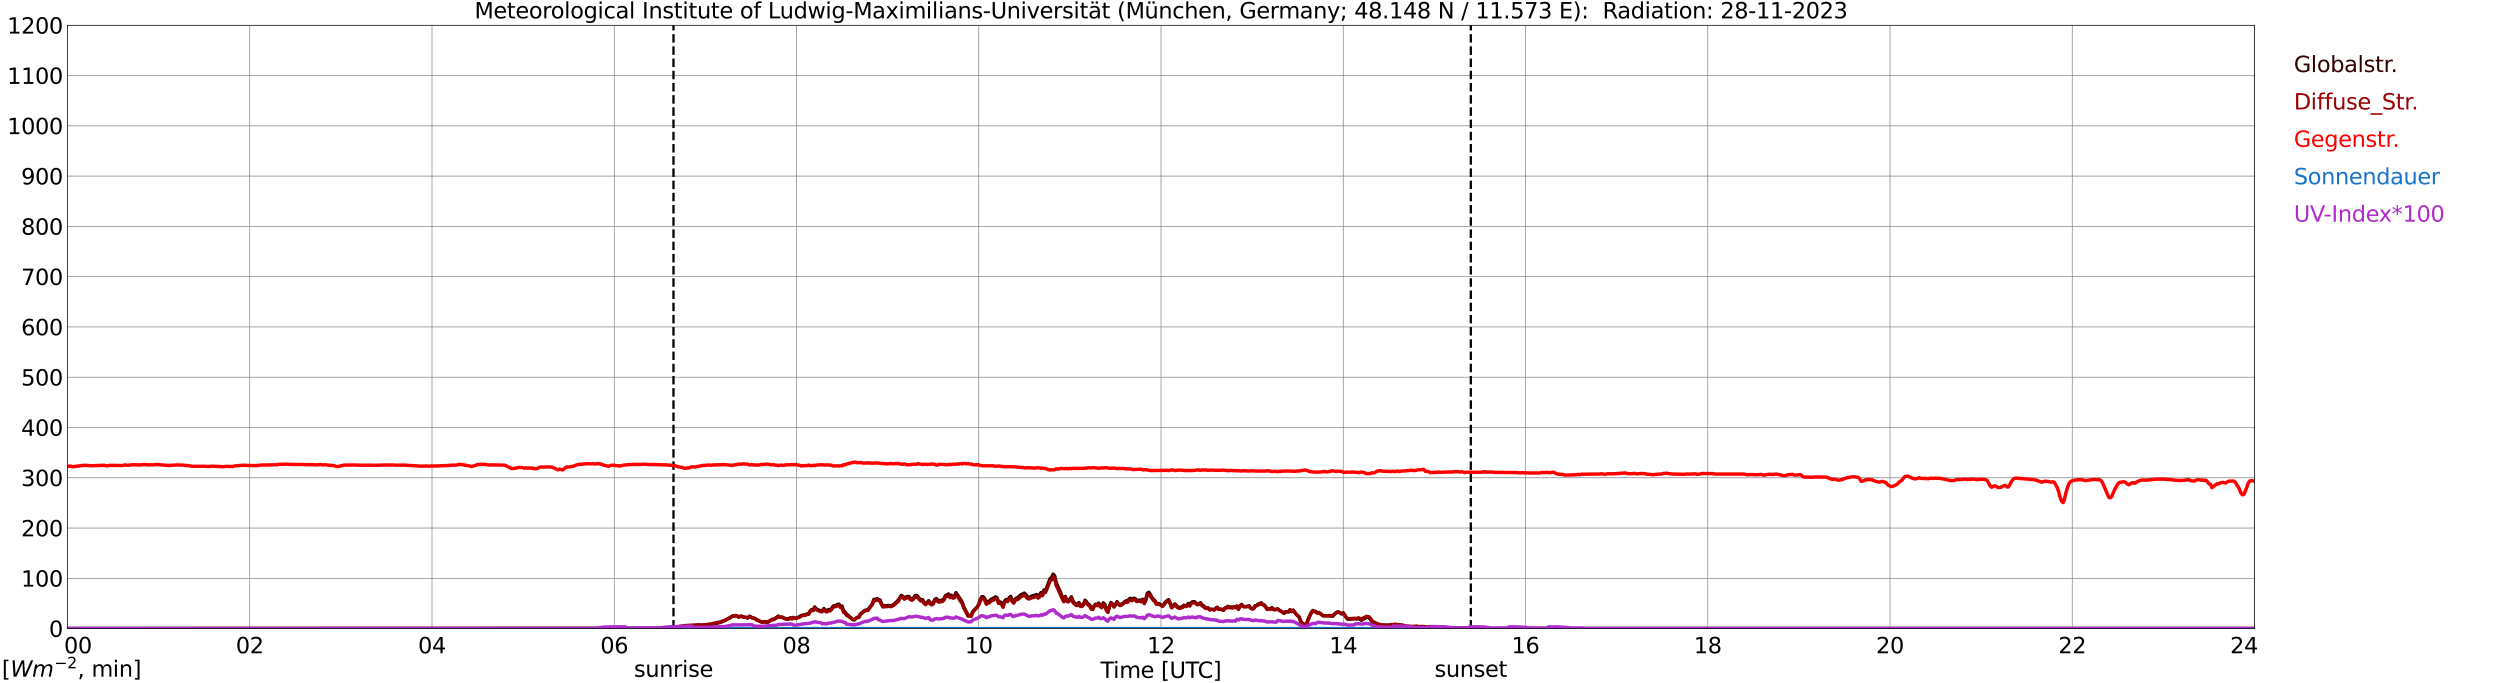 <?xml version="1.0" encoding="utf-8" standalone="no"?>
<!DOCTYPE svg PUBLIC "-//W3C//DTD SVG 1.1//EN"
  "http://www.w3.org/Graphics/SVG/1.1/DTD/svg11.dtd">
<svg xmlns:xlink="http://www.w3.org/1999/xlink" width="1085.4pt" height="296.64pt" viewBox="0 0 1085.4 296.64" xmlns="http://www.w3.org/2000/svg" version="1.1">
 <defs>
  <style type="text/css">*{stroke-linejoin: round; stroke-linecap: butt}</style>
 </defs>
 <g id="figure_1">
  <g id="patch_1">
   <path d="M 0 296.64 
L 1085.4 296.64 
L 1085.4 0 
L 0 0 
z
" style="fill: #ffffff"/>
  </g>
  <g id="axes_1">
   <g id="patch_2">
    <path d="M 29.306 272.909 
L 978.814 272.909 
L 978.814 10.976 
L 29.306 10.976 
z
" style="fill: #ffffff"/>
   </g>
   <g id="patch_3">
    <path d="M 978.814 272.909 
L 978.814 272.909 
L 978.814 10.976 
L 978.814 10.976 
z
" clip-path="url(#p016fbd3ebf)" style="fill: #d3d3d3; opacity: 0.25; stroke: #d3d3d3; stroke-linejoin: miter"/>
   </g>
   <g id="matplotlib.axis_1">
    <g id="xtick_1">
     <g id="line2d_1">
      <path d="M 29.306 272.909 
L 29.306 10.976 
" clip-path="url(#p016fbd3ebf)" style="fill: none; stroke: #808080; stroke-width: 0.3; stroke-linecap: square"/>
     </g>
     <g id="line2d_2"/>
     <g id="text_1">
      <!--    00 -->
      <g transform="translate(18.733 283.627) scale(0.095 -0.095)">
       <defs>
        <path id="DejaVuSans-20" transform="scale(0.016)"/>
        <path id="DejaVuSans-30" d="M 2034 4250 
Q 1547 4250 1301 3770 
Q 1056 3291 1056 2328 
Q 1056 1369 1301 889 
Q 1547 409 2034 409 
Q 2525 409 2770 889 
Q 3016 1369 3016 2328 
Q 3016 3291 2770 3770 
Q 2525 4250 2034 4250 
z
M 2034 4750 
Q 2819 4750 3233 4129 
Q 3647 3509 3647 2328 
Q 3647 1150 3233 529 
Q 2819 -91 2034 -91 
Q 1250 -91 836 529 
Q 422 1150 422 2328 
Q 422 3509 836 4129 
Q 1250 4750 2034 4750 
z
" transform="scale(0.016)"/>
       </defs>
       <use xlink:href="#DejaVuSans-20"/>
       <use xlink:href="#DejaVuSans-20" transform="translate(31.787 0)"/>
       <use xlink:href="#DejaVuSans-20" transform="translate(63.574 0)"/>
       <use xlink:href="#DejaVuSans-30" transform="translate(95.361 0)"/>
       <use xlink:href="#DejaVuSans-30" transform="translate(158.984 0)"/>
      </g>
     </g>
    </g>
    <g id="xtick_2">
     <g id="line2d_3">
      <path d="M 108.431 272.909 
L 108.431 10.976 
" clip-path="url(#p016fbd3ebf)" style="fill: none; stroke: #808080; stroke-width: 0.3; stroke-linecap: square"/>
     </g>
     <g id="line2d_4"/>
     <g id="text_2">
      <!-- 02 -->
      <g transform="translate(102.387 283.627) scale(0.095 -0.095)">
       <defs>
        <path id="DejaVuSans-32" d="M 1228 531 
L 3431 531 
L 3431 0 
L 469 0 
L 469 531 
Q 828 903 1448 1529 
Q 2069 2156 2228 2338 
Q 2531 2678 2651 2914 
Q 2772 3150 2772 3378 
Q 2772 3750 2511 3984 
Q 2250 4219 1831 4219 
Q 1534 4219 1204 4116 
Q 875 4013 500 3803 
L 500 4441 
Q 881 4594 1212 4672 
Q 1544 4750 1819 4750 
Q 2544 4750 2975 4387 
Q 3406 4025 3406 3419 
Q 3406 3131 3298 2873 
Q 3191 2616 2906 2266 
Q 2828 2175 2409 1742 
Q 1991 1309 1228 531 
z
" transform="scale(0.016)"/>
       </defs>
       <use xlink:href="#DejaVuSans-30"/>
       <use xlink:href="#DejaVuSans-32" transform="translate(63.623 0)"/>
      </g>
     </g>
    </g>
    <g id="xtick_3">
     <g id="line2d_5">
      <path d="M 187.557 272.909 
L 187.557 10.976 
" clip-path="url(#p016fbd3ebf)" style="fill: none; stroke: #808080; stroke-width: 0.3; stroke-linecap: square"/>
     </g>
     <g id="line2d_6"/>
     <g id="text_3">
      <!-- 04 -->
      <g transform="translate(181.513 283.627) scale(0.095 -0.095)">
       <defs>
        <path id="DejaVuSans-34" d="M 2419 4116 
L 825 1625 
L 2419 1625 
L 2419 4116 
z
M 2253 4666 
L 3047 4666 
L 3047 1625 
L 3713 1625 
L 3713 1100 
L 3047 1100 
L 3047 0 
L 2419 0 
L 2419 1100 
L 313 1100 
L 313 1709 
L 2253 4666 
z
" transform="scale(0.016)"/>
       </defs>
       <use xlink:href="#DejaVuSans-30"/>
       <use xlink:href="#DejaVuSans-34" transform="translate(63.623 0)"/>
      </g>
     </g>
    </g>
    <g id="xtick_4">
     <g id="line2d_7">
      <path d="M 266.683 272.909 
L 266.683 10.976 
" clip-path="url(#p016fbd3ebf)" style="fill: none; stroke: #808080; stroke-width: 0.3; stroke-linecap: square"/>
     </g>
     <g id="line2d_8"/>
     <g id="text_4">
      <!-- 06 -->
      <g transform="translate(260.638 283.627) scale(0.095 -0.095)">
       <defs>
        <path id="DejaVuSans-36" d="M 2113 2584 
Q 1688 2584 1439 2293 
Q 1191 2003 1191 1497 
Q 1191 994 1439 701 
Q 1688 409 2113 409 
Q 2538 409 2786 701 
Q 3034 994 3034 1497 
Q 3034 2003 2786 2293 
Q 2538 2584 2113 2584 
z
M 3366 4563 
L 3366 3988 
Q 3128 4100 2886 4159 
Q 2644 4219 2406 4219 
Q 1781 4219 1451 3797 
Q 1122 3375 1075 2522 
Q 1259 2794 1537 2939 
Q 1816 3084 2150 3084 
Q 2853 3084 3261 2657 
Q 3669 2231 3669 1497 
Q 3669 778 3244 343 
Q 2819 -91 2113 -91 
Q 1303 -91 875 529 
Q 447 1150 447 2328 
Q 447 3434 972 4092 
Q 1497 4750 2381 4750 
Q 2619 4750 2861 4703 
Q 3103 4656 3366 4563 
z
" transform="scale(0.016)"/>
       </defs>
       <use xlink:href="#DejaVuSans-30"/>
       <use xlink:href="#DejaVuSans-36" transform="translate(63.623 0)"/>
      </g>
     </g>
    </g>
    <g id="xtick_5">
     <g id="line2d_9">
      <path d="M 345.808 272.909 
L 345.808 10.976 
" clip-path="url(#p016fbd3ebf)" style="fill: none; stroke: #808080; stroke-width: 0.3; stroke-linecap: square"/>
     </g>
     <g id="line2d_10"/>
     <g id="text_5">
      <!-- 08 -->
      <g transform="translate(339.764 283.627) scale(0.095 -0.095)">
       <defs>
        <path id="DejaVuSans-38" d="M 2034 2216 
Q 1584 2216 1326 1975 
Q 1069 1734 1069 1313 
Q 1069 891 1326 650 
Q 1584 409 2034 409 
Q 2484 409 2743 651 
Q 3003 894 3003 1313 
Q 3003 1734 2745 1975 
Q 2488 2216 2034 2216 
z
M 1403 2484 
Q 997 2584 770 2862 
Q 544 3141 544 3541 
Q 544 4100 942 4425 
Q 1341 4750 2034 4750 
Q 2731 4750 3128 4425 
Q 3525 4100 3525 3541 
Q 3525 3141 3298 2862 
Q 3072 2584 2669 2484 
Q 3125 2378 3379 2068 
Q 3634 1759 3634 1313 
Q 3634 634 3220 271 
Q 2806 -91 2034 -91 
Q 1263 -91 848 271 
Q 434 634 434 1313 
Q 434 1759 690 2068 
Q 947 2378 1403 2484 
z
M 1172 3481 
Q 1172 3119 1398 2916 
Q 1625 2713 2034 2713 
Q 2441 2713 2670 2916 
Q 2900 3119 2900 3481 
Q 2900 3844 2670 4047 
Q 2441 4250 2034 4250 
Q 1625 4250 1398 4047 
Q 1172 3844 1172 3481 
z
" transform="scale(0.016)"/>
       </defs>
       <use xlink:href="#DejaVuSans-30"/>
       <use xlink:href="#DejaVuSans-38" transform="translate(63.623 0)"/>
      </g>
     </g>
    </g>
    <g id="xtick_6">
     <g id="line2d_11">
      <path d="M 424.934 272.909 
L 424.934 10.976 
" clip-path="url(#p016fbd3ebf)" style="fill: none; stroke: #808080; stroke-width: 0.3; stroke-linecap: square"/>
     </g>
     <g id="line2d_12"/>
     <g id="text_6">
      <!-- 10 -->
      <g transform="translate(418.89 283.627) scale(0.095 -0.095)">
       <defs>
        <path id="DejaVuSans-31" d="M 794 531 
L 1825 531 
L 1825 4091 
L 703 3866 
L 703 4441 
L 1819 4666 
L 2450 4666 
L 2450 531 
L 3481 531 
L 3481 0 
L 794 0 
L 794 531 
z
" transform="scale(0.016)"/>
       </defs>
       <use xlink:href="#DejaVuSans-31"/>
       <use xlink:href="#DejaVuSans-30" transform="translate(63.623 0)"/>
      </g>
     </g>
    </g>
    <g id="xtick_7">
     <g id="line2d_13">
      <path d="M 504.06 272.909 
L 504.06 10.976 
" clip-path="url(#p016fbd3ebf)" style="fill: none; stroke: #808080; stroke-width: 0.3; stroke-linecap: square"/>
     </g>
     <g id="line2d_14"/>
     <g id="text_7">
      <!-- 12 -->
      <g transform="translate(498.015 283.627) scale(0.095 -0.095)">
       <use xlink:href="#DejaVuSans-31"/>
       <use xlink:href="#DejaVuSans-32" transform="translate(63.623 0)"/>
      </g>
     </g>
    </g>
    <g id="xtick_8">
     <g id="line2d_15">
      <path d="M 583.185 272.909 
L 583.185 10.976 
" clip-path="url(#p016fbd3ebf)" style="fill: none; stroke: #808080; stroke-width: 0.3; stroke-linecap: square"/>
     </g>
     <g id="line2d_16"/>
     <g id="text_8">
      <!-- 14 -->
      <g transform="translate(577.141 283.627) scale(0.095 -0.095)">
       <use xlink:href="#DejaVuSans-31"/>
       <use xlink:href="#DejaVuSans-34" transform="translate(63.623 0)"/>
      </g>
     </g>
    </g>
    <g id="xtick_9">
     <g id="line2d_17">
      <path d="M 662.311 272.909 
L 662.311 10.976 
" clip-path="url(#p016fbd3ebf)" style="fill: none; stroke: #808080; stroke-width: 0.3; stroke-linecap: square"/>
     </g>
     <g id="line2d_18"/>
     <g id="text_9">
      <!-- 16 -->
      <g transform="translate(656.267 283.627) scale(0.095 -0.095)">
       <use xlink:href="#DejaVuSans-31"/>
       <use xlink:href="#DejaVuSans-36" transform="translate(63.623 0)"/>
      </g>
     </g>
    </g>
    <g id="xtick_10">
     <g id="line2d_19">
      <path d="M 741.437 272.909 
L 741.437 10.976 
" clip-path="url(#p016fbd3ebf)" style="fill: none; stroke: #808080; stroke-width: 0.3; stroke-linecap: square"/>
     </g>
     <g id="line2d_20"/>
     <g id="text_10">
      <!-- 18 -->
      <g transform="translate(735.392 283.627) scale(0.095 -0.095)">
       <use xlink:href="#DejaVuSans-31"/>
       <use xlink:href="#DejaVuSans-38" transform="translate(63.623 0)"/>
      </g>
     </g>
    </g>
    <g id="xtick_11">
     <g id="line2d_21">
      <path d="M 820.562 272.909 
L 820.562 10.976 
" clip-path="url(#p016fbd3ebf)" style="fill: none; stroke: #808080; stroke-width: 0.3; stroke-linecap: square"/>
     </g>
     <g id="line2d_22"/>
     <g id="text_11">
      <!-- 20 -->
      <g transform="translate(814.518 283.627) scale(0.095 -0.095)">
       <use xlink:href="#DejaVuSans-32"/>
       <use xlink:href="#DejaVuSans-30" transform="translate(63.623 0)"/>
      </g>
     </g>
    </g>
    <g id="xtick_12">
     <g id="line2d_23">
      <path d="M 899.688 272.909 
L 899.688 10.976 
" clip-path="url(#p016fbd3ebf)" style="fill: none; stroke: #808080; stroke-width: 0.3; stroke-linecap: square"/>
     </g>
     <g id="line2d_24"/>
     <g id="text_12">
      <!-- 22 -->
      <g transform="translate(893.644 283.627) scale(0.095 -0.095)">
       <use xlink:href="#DejaVuSans-32"/>
       <use xlink:href="#DejaVuSans-32" transform="translate(63.623 0)"/>
      </g>
     </g>
    </g>
    <g id="xtick_13">
     <g id="line2d_25">
      <path d="M 978.814 272.909 
L 978.814 10.976 
" clip-path="url(#p016fbd3ebf)" style="fill: none; stroke: #808080; stroke-width: 0.3; stroke-linecap: square"/>
     </g>
     <g id="line2d_26"/>
     <g id="text_13">
      <!-- 24    -->
      <g transform="translate(968.241 283.627) scale(0.095 -0.095)">
       <use xlink:href="#DejaVuSans-32"/>
       <use xlink:href="#DejaVuSans-34" transform="translate(63.623 0)"/>
       <use xlink:href="#DejaVuSans-20" transform="translate(127.246 0)"/>
       <use xlink:href="#DejaVuSans-20" transform="translate(159.033 0)"/>
       <use xlink:href="#DejaVuSans-20" transform="translate(190.82 0)"/>
      </g>
     </g>
    </g>
    <g id="text_14">
     <!-- Time [UTC] -->
     <g transform="translate(477.806 294.322) scale(0.095 -0.095)">
      <defs>
       <path id="DejaVuSans-54" d="M -19 4666 
L 3928 4666 
L 3928 4134 
L 2272 4134 
L 2272 0 
L 1638 0 
L 1638 4134 
L -19 4134 
L -19 4666 
z
" transform="scale(0.016)"/>
       <path id="DejaVuSans-69" d="M 603 3500 
L 1178 3500 
L 1178 0 
L 603 0 
L 603 3500 
z
M 603 4863 
L 1178 4863 
L 1178 4134 
L 603 4134 
L 603 4863 
z
" transform="scale(0.016)"/>
       <path id="DejaVuSans-6d" d="M 3328 2828 
Q 3544 3216 3844 3400 
Q 4144 3584 4550 3584 
Q 5097 3584 5394 3201 
Q 5691 2819 5691 2113 
L 5691 0 
L 5113 0 
L 5113 2094 
Q 5113 2597 4934 2840 
Q 4756 3084 4391 3084 
Q 3944 3084 3684 2787 
Q 3425 2491 3425 1978 
L 3425 0 
L 2847 0 
L 2847 2094 
Q 2847 2600 2669 2842 
Q 2491 3084 2119 3084 
Q 1678 3084 1418 2786 
Q 1159 2488 1159 1978 
L 1159 0 
L 581 0 
L 581 3500 
L 1159 3500 
L 1159 2956 
Q 1356 3278 1631 3431 
Q 1906 3584 2284 3584 
Q 2666 3584 2933 3390 
Q 3200 3197 3328 2828 
z
" transform="scale(0.016)"/>
       <path id="DejaVuSans-65" d="M 3597 1894 
L 3597 1613 
L 953 1613 
Q 991 1019 1311 708 
Q 1631 397 2203 397 
Q 2534 397 2845 478 
Q 3156 559 3463 722 
L 3463 178 
Q 3153 47 2828 -22 
Q 2503 -91 2169 -91 
Q 1331 -91 842 396 
Q 353 884 353 1716 
Q 353 2575 817 3079 
Q 1281 3584 2069 3584 
Q 2775 3584 3186 3129 
Q 3597 2675 3597 1894 
z
M 3022 2063 
Q 3016 2534 2758 2815 
Q 2500 3097 2075 3097 
Q 1594 3097 1305 2825 
Q 1016 2553 972 2059 
L 3022 2063 
z
" transform="scale(0.016)"/>
       <path id="DejaVuSans-5b" d="M 550 4863 
L 1875 4863 
L 1875 4416 
L 1125 4416 
L 1125 -397 
L 1875 -397 
L 1875 -844 
L 550 -844 
L 550 4863 
z
" transform="scale(0.016)"/>
       <path id="DejaVuSans-55" d="M 556 4666 
L 1191 4666 
L 1191 1831 
Q 1191 1081 1462 751 
Q 1734 422 2344 422 
Q 2950 422 3222 751 
Q 3494 1081 3494 1831 
L 3494 4666 
L 4128 4666 
L 4128 1753 
Q 4128 841 3676 375 
Q 3225 -91 2344 -91 
Q 1459 -91 1007 375 
Q 556 841 556 1753 
L 556 4666 
z
" transform="scale(0.016)"/>
       <path id="DejaVuSans-43" d="M 4122 4306 
L 4122 3641 
Q 3803 3938 3442 4084 
Q 3081 4231 2675 4231 
Q 1875 4231 1450 3742 
Q 1025 3253 1025 2328 
Q 1025 1406 1450 917 
Q 1875 428 2675 428 
Q 3081 428 3442 575 
Q 3803 722 4122 1019 
L 4122 359 
Q 3791 134 3420 21 
Q 3050 -91 2638 -91 
Q 1578 -91 968 557 
Q 359 1206 359 2328 
Q 359 3453 968 4101 
Q 1578 4750 2638 4750 
Q 3056 4750 3426 4639 
Q 3797 4528 4122 4306 
z
" transform="scale(0.016)"/>
       <path id="DejaVuSans-5d" d="M 1947 4863 
L 1947 -844 
L 622 -844 
L 622 -397 
L 1369 -397 
L 1369 4416 
L 622 4416 
L 622 4863 
L 1947 4863 
z
" transform="scale(0.016)"/>
      </defs>
      <use xlink:href="#DejaVuSans-54"/>
      <use xlink:href="#DejaVuSans-69" transform="translate(57.959 0)"/>
      <use xlink:href="#DejaVuSans-6d" transform="translate(85.742 0)"/>
      <use xlink:href="#DejaVuSans-65" transform="translate(183.154 0)"/>
      <use xlink:href="#DejaVuSans-20" transform="translate(244.678 0)"/>
      <use xlink:href="#DejaVuSans-5b" transform="translate(276.465 0)"/>
      <use xlink:href="#DejaVuSans-55" transform="translate(315.479 0)"/>
      <use xlink:href="#DejaVuSans-54" transform="translate(388.672 0)"/>
      <use xlink:href="#DejaVuSans-43" transform="translate(443.881 0)"/>
      <use xlink:href="#DejaVuSans-5d" transform="translate(513.705 0)"/>
     </g>
    </g>
   </g>
   <g id="matplotlib.axis_2">
    <g id="ytick_1">
     <g id="line2d_27">
      <path d="M 29.306 272.909 
L 978.814 272.909 
" clip-path="url(#p016fbd3ebf)" style="fill: none; stroke: #808080; stroke-width: 0.3; stroke-linecap: square"/>
     </g>
     <g id="line2d_28"/>
     <g id="text_15">
      <!-- 0 -->
      <g transform="translate(21.261 276.518) scale(0.095 -0.095)">
       <use xlink:href="#DejaVuSans-30"/>
      </g>
     </g>
    </g>
    <g id="ytick_2">
     <g id="line2d_29">
      <path d="M 29.306 251.081 
L 978.814 251.081 
" clip-path="url(#p016fbd3ebf)" style="fill: none; stroke: #808080; stroke-width: 0.3; stroke-linecap: square"/>
     </g>
     <g id="line2d_30"/>
     <g id="text_16">
      <!-- 100 -->
      <g transform="translate(9.173 254.69) scale(0.095 -0.095)">
       <use xlink:href="#DejaVuSans-31"/>
       <use xlink:href="#DejaVuSans-30" transform="translate(63.623 0)"/>
       <use xlink:href="#DejaVuSans-30" transform="translate(127.246 0)"/>
      </g>
     </g>
    </g>
    <g id="ytick_3">
     <g id="line2d_31">
      <path d="M 29.306 229.253 
L 978.814 229.253 
" clip-path="url(#p016fbd3ebf)" style="fill: none; stroke: #808080; stroke-width: 0.3; stroke-linecap: square"/>
     </g>
     <g id="line2d_32"/>
     <g id="text_17">
      <!-- 200 -->
      <g transform="translate(9.173 232.863) scale(0.095 -0.095)">
       <use xlink:href="#DejaVuSans-32"/>
       <use xlink:href="#DejaVuSans-30" transform="translate(63.623 0)"/>
       <use xlink:href="#DejaVuSans-30" transform="translate(127.246 0)"/>
      </g>
     </g>
    </g>
    <g id="ytick_4">
     <g id="line2d_33">
      <path d="M 29.306 207.426 
L 978.814 207.426 
" clip-path="url(#p016fbd3ebf)" style="fill: none; stroke: #808080; stroke-width: 0.3; stroke-linecap: square"/>
     </g>
     <g id="line2d_34"/>
     <g id="text_18">
      <!-- 300 -->
      <g transform="translate(9.173 211.035) scale(0.095 -0.095)">
       <defs>
        <path id="DejaVuSans-33" d="M 2597 2516 
Q 3050 2419 3304 2112 
Q 3559 1806 3559 1356 
Q 3559 666 3084 287 
Q 2609 -91 1734 -91 
Q 1441 -91 1130 -33 
Q 819 25 488 141 
L 488 750 
Q 750 597 1062 519 
Q 1375 441 1716 441 
Q 2309 441 2620 675 
Q 2931 909 2931 1356 
Q 2931 1769 2642 2001 
Q 2353 2234 1838 2234 
L 1294 2234 
L 1294 2753 
L 1863 2753 
Q 2328 2753 2575 2939 
Q 2822 3125 2822 3475 
Q 2822 3834 2567 4026 
Q 2313 4219 1838 4219 
Q 1578 4219 1281 4162 
Q 984 4106 628 3988 
L 628 4550 
Q 988 4650 1302 4700 
Q 1616 4750 1894 4750 
Q 2613 4750 3031 4423 
Q 3450 4097 3450 3541 
Q 3450 3153 3228 2886 
Q 3006 2619 2597 2516 
z
" transform="scale(0.016)"/>
       </defs>
       <use xlink:href="#DejaVuSans-33"/>
       <use xlink:href="#DejaVuSans-30" transform="translate(63.623 0)"/>
       <use xlink:href="#DejaVuSans-30" transform="translate(127.246 0)"/>
      </g>
     </g>
    </g>
    <g id="ytick_5">
     <g id="line2d_35">
      <path d="M 29.306 185.598 
L 978.814 185.598 
" clip-path="url(#p016fbd3ebf)" style="fill: none; stroke: #808080; stroke-width: 0.3; stroke-linecap: square"/>
     </g>
     <g id="line2d_36"/>
     <g id="text_19">
      <!-- 400 -->
      <g transform="translate(9.173 189.207) scale(0.095 -0.095)">
       <use xlink:href="#DejaVuSans-34"/>
       <use xlink:href="#DejaVuSans-30" transform="translate(63.623 0)"/>
       <use xlink:href="#DejaVuSans-30" transform="translate(127.246 0)"/>
      </g>
     </g>
    </g>
    <g id="ytick_6">
     <g id="line2d_37">
      <path d="M 29.306 163.77 
L 978.814 163.77 
" clip-path="url(#p016fbd3ebf)" style="fill: none; stroke: #808080; stroke-width: 0.3; stroke-linecap: square"/>
     </g>
     <g id="line2d_38"/>
     <g id="text_20">
      <!-- 500 -->
      <g transform="translate(9.173 167.379) scale(0.095 -0.095)">
       <defs>
        <path id="DejaVuSans-35" d="M 691 4666 
L 3169 4666 
L 3169 4134 
L 1269 4134 
L 1269 2991 
Q 1406 3038 1543 3061 
Q 1681 3084 1819 3084 
Q 2600 3084 3056 2656 
Q 3513 2228 3513 1497 
Q 3513 744 3044 326 
Q 2575 -91 1722 -91 
Q 1428 -91 1123 -41 
Q 819 9 494 109 
L 494 744 
Q 775 591 1075 516 
Q 1375 441 1709 441 
Q 2250 441 2565 725 
Q 2881 1009 2881 1497 
Q 2881 1984 2565 2268 
Q 2250 2553 1709 2553 
Q 1456 2553 1204 2497 
Q 953 2441 691 2322 
L 691 4666 
z
" transform="scale(0.016)"/>
       </defs>
       <use xlink:href="#DejaVuSans-35"/>
       <use xlink:href="#DejaVuSans-30" transform="translate(63.623 0)"/>
       <use xlink:href="#DejaVuSans-30" transform="translate(127.246 0)"/>
      </g>
     </g>
    </g>
    <g id="ytick_7">
     <g id="line2d_39">
      <path d="M 29.306 141.942 
L 978.814 141.942 
" clip-path="url(#p016fbd3ebf)" style="fill: none; stroke: #808080; stroke-width: 0.3; stroke-linecap: square"/>
     </g>
     <g id="line2d_40"/>
     <g id="text_21">
      <!-- 600 -->
      <g transform="translate(9.173 145.551) scale(0.095 -0.095)">
       <use xlink:href="#DejaVuSans-36"/>
       <use xlink:href="#DejaVuSans-30" transform="translate(63.623 0)"/>
       <use xlink:href="#DejaVuSans-30" transform="translate(127.246 0)"/>
      </g>
     </g>
    </g>
    <g id="ytick_8">
     <g id="line2d_41">
      <path d="M 29.306 120.114 
L 978.814 120.114 
" clip-path="url(#p016fbd3ebf)" style="fill: none; stroke: #808080; stroke-width: 0.3; stroke-linecap: square"/>
     </g>
     <g id="line2d_42"/>
     <g id="text_22">
      <!-- 700 -->
      <g transform="translate(9.173 123.724) scale(0.095 -0.095)">
       <defs>
        <path id="DejaVuSans-37" d="M 525 4666 
L 3525 4666 
L 3525 4397 
L 1831 0 
L 1172 0 
L 2766 4134 
L 525 4134 
L 525 4666 
z
" transform="scale(0.016)"/>
       </defs>
       <use xlink:href="#DejaVuSans-37"/>
       <use xlink:href="#DejaVuSans-30" transform="translate(63.623 0)"/>
       <use xlink:href="#DejaVuSans-30" transform="translate(127.246 0)"/>
      </g>
     </g>
    </g>
    <g id="ytick_9">
     <g id="line2d_43">
      <path d="M 29.306 98.287 
L 978.814 98.287 
" clip-path="url(#p016fbd3ebf)" style="fill: none; stroke: #808080; stroke-width: 0.3; stroke-linecap: square"/>
     </g>
     <g id="line2d_44"/>
     <g id="text_23">
      <!-- 800 -->
      <g transform="translate(9.173 101.896) scale(0.095 -0.095)">
       <use xlink:href="#DejaVuSans-38"/>
       <use xlink:href="#DejaVuSans-30" transform="translate(63.623 0)"/>
       <use xlink:href="#DejaVuSans-30" transform="translate(127.246 0)"/>
      </g>
     </g>
    </g>
    <g id="ytick_10">
     <g id="line2d_45">
      <path d="M 29.306 76.459 
L 978.814 76.459 
" clip-path="url(#p016fbd3ebf)" style="fill: none; stroke: #808080; stroke-width: 0.3; stroke-linecap: square"/>
     </g>
     <g id="line2d_46"/>
     <g id="text_24">
      <!-- 900 -->
      <g transform="translate(9.173 80.068) scale(0.095 -0.095)">
       <defs>
        <path id="DejaVuSans-39" d="M 703 97 
L 703 672 
Q 941 559 1184 500 
Q 1428 441 1663 441 
Q 2288 441 2617 861 
Q 2947 1281 2994 2138 
Q 2813 1869 2534 1725 
Q 2256 1581 1919 1581 
Q 1219 1581 811 2004 
Q 403 2428 403 3163 
Q 403 3881 828 4315 
Q 1253 4750 1959 4750 
Q 2769 4750 3195 4129 
Q 3622 3509 3622 2328 
Q 3622 1225 3098 567 
Q 2575 -91 1691 -91 
Q 1453 -91 1209 -44 
Q 966 3 703 97 
z
M 1959 2075 
Q 2384 2075 2632 2365 
Q 2881 2656 2881 3163 
Q 2881 3666 2632 3958 
Q 2384 4250 1959 4250 
Q 1534 4250 1286 3958 
Q 1038 3666 1038 3163 
Q 1038 2656 1286 2365 
Q 1534 2075 1959 2075 
z
" transform="scale(0.016)"/>
       </defs>
       <use xlink:href="#DejaVuSans-39"/>
       <use xlink:href="#DejaVuSans-30" transform="translate(63.623 0)"/>
       <use xlink:href="#DejaVuSans-30" transform="translate(127.246 0)"/>
      </g>
     </g>
    </g>
    <g id="ytick_11">
     <g id="line2d_47">
      <path d="M 29.306 54.631 
L 978.814 54.631 
" clip-path="url(#p016fbd3ebf)" style="fill: none; stroke: #808080; stroke-width: 0.3; stroke-linecap: square"/>
     </g>
     <g id="line2d_48"/>
     <g id="text_25">
      <!-- 1000 -->
      <g transform="translate(3.128 58.24) scale(0.095 -0.095)">
       <use xlink:href="#DejaVuSans-31"/>
       <use xlink:href="#DejaVuSans-30" transform="translate(63.623 0)"/>
       <use xlink:href="#DejaVuSans-30" transform="translate(127.246 0)"/>
       <use xlink:href="#DejaVuSans-30" transform="translate(190.869 0)"/>
      </g>
     </g>
    </g>
    <g id="ytick_12">
     <g id="line2d_49">
      <path d="M 29.306 32.803 
L 978.814 32.803 
" clip-path="url(#p016fbd3ebf)" style="fill: none; stroke: #808080; stroke-width: 0.3; stroke-linecap: square"/>
     </g>
     <g id="line2d_50"/>
     <g id="text_26">
      <!-- 1100 -->
      <g transform="translate(3.128 36.413) scale(0.095 -0.095)">
       <use xlink:href="#DejaVuSans-31"/>
       <use xlink:href="#DejaVuSans-31" transform="translate(63.623 0)"/>
       <use xlink:href="#DejaVuSans-30" transform="translate(127.246 0)"/>
       <use xlink:href="#DejaVuSans-30" transform="translate(190.869 0)"/>
      </g>
     </g>
    </g>
    <g id="ytick_13">
     <g id="line2d_51">
      <path d="M 29.306 10.976 
L 978.814 10.976 
" clip-path="url(#p016fbd3ebf)" style="fill: none; stroke: #808080; stroke-width: 0.3; stroke-linecap: square"/>
     </g>
     <g id="line2d_52"/>
     <g id="text_27">
      <!-- 1200 -->
      <g transform="translate(3.128 14.585) scale(0.095 -0.095)">
       <use xlink:href="#DejaVuSans-31"/>
       <use xlink:href="#DejaVuSans-32" transform="translate(63.623 0)"/>
       <use xlink:href="#DejaVuSans-30" transform="translate(127.246 0)"/>
       <use xlink:href="#DejaVuSans-30" transform="translate(190.869 0)"/>
      </g>
     </g>
    </g>
   </g>
   <g id="line2d_53">
    <path d="M 292.399 272.909 
L 292.399 10.976 
" clip-path="url(#p016fbd3ebf)" style="fill: none; stroke-dasharray: 3.7,1.6; stroke-dashoffset: 0; stroke: #000000"/>
   </g>
   <g id="line2d_54">
    <path d="M 638.573 272.909 
L 638.573 10.976 
" clip-path="url(#p016fbd3ebf)" style="fill: none; stroke-dasharray: 3.7,1.6; stroke-dashoffset: 0; stroke: #000000"/>
   </g>
   <g id="line2d_55">
    <path d="M 29.306 272.909 
L 289.761 272.848 
L 293.058 272.426 
L 295.036 272.191 
L 297.674 271.903 
L 299.652 271.649 
L 300.971 271.649 
L 302.949 271.531 
L 306.246 271.446 
L 307.564 271.278 
L 309.543 270.94 
L 312.18 270.366 
L 312.839 270.215 
L 314.818 269.32 
L 317.455 267.869 
L 318.114 267.463 
L 318.774 267.53 
L 319.433 267.295 
L 320.093 267.447 
L 320.752 267.936 
L 321.411 267.581 
L 322.071 267.581 
L 322.73 268.004 
L 323.39 267.969 
L 324.708 268.273 
L 325.368 267.598 
L 326.027 267.869 
L 326.686 268.29 
L 327.346 268.425 
L 328.005 268.729 
L 328.665 269.202 
L 329.324 269.421 
L 329.983 269.809 
L 330.643 270.062 
L 332.621 270.012 
L 333.28 270.165 
L 335.258 268.899 
L 335.918 268.949 
L 337.236 268.037 
L 337.896 267.498 
L 338.555 267.936 
L 339.874 268.004 
L 340.533 268.46 
L 341.852 268.764 
L 342.512 268.578 
L 343.171 268.19 
L 343.83 268.543 
L 344.49 268.054 
L 345.149 268.358 
L 345.808 268.408 
L 346.468 268.019 
L 347.127 267.801 
L 347.787 267.244 
L 349.765 266.856 
L 350.424 266.535 
L 351.083 266.485 
L 351.743 265.234 
L 352.402 264.678 
L 353.062 264.795 
L 353.721 263.512 
L 354.38 264.374 
L 356.359 265.234 
L 357.018 265.151 
L 357.677 264.206 
L 358.337 264.913 
L 358.996 265.287 
L 359.655 264.645 
L 360.315 264.78 
L 360.974 264.289 
L 361.634 263.243 
L 362.293 262.923 
L 362.952 262.94 
L 363.612 262.366 
L 364.271 262.314 
L 364.93 263.158 
L 365.59 263.176 
L 366.249 265.234 
L 366.909 265.708 
L 367.568 266.67 
L 368.227 267.109 
L 368.887 267.819 
L 369.546 268.325 
L 370.206 268.982 
L 370.865 269.135 
L 372.184 268.037 
L 372.843 268.072 
L 373.502 266.653 
L 375.481 265.016 
L 376.14 264.83 
L 376.799 264.83 
L 378.118 263.04 
L 378.777 262.095 
L 379.437 260.205 
L 380.096 260.406 
L 380.756 259.899 
L 382.074 260.508 
L 382.734 262.128 
L 383.393 263.259 
L 384.053 262.923 
L 384.712 263.091 
L 385.371 262.888 
L 386.031 262.855 
L 386.69 263.073 
L 388.009 262.466 
L 389.987 260.576 
L 391.306 258.516 
L 391.965 258.887 
L 392.624 259.563 
L 393.943 258.954 
L 394.603 258.989 
L 395.262 259.782 
L 395.921 260.035 
L 396.581 259.646 
L 397.24 258.668 
L 397.899 258.483 
L 398.559 259.072 
L 399.218 259.899 
L 399.878 260.491 
L 400.537 260.305 
L 401.196 261.539 
L 401.856 262.18 
L 402.515 261.622 
L 403.175 260.794 
L 403.834 261.672 
L 404.493 262.078 
L 405.153 261.792 
L 405.812 260.323 
L 406.471 259.867 
L 407.131 260.526 
L 407.79 260.947 
L 408.45 260.609 
L 409.109 260.659 
L 409.768 260.102 
L 410.428 258.686 
L 411.746 257.874 
L 412.406 258.633 
L 413.065 258.465 
L 413.725 259.057 
L 414.384 258.922 
L 415.043 257.317 
L 416.362 259.26 
L 417.681 261.268 
L 418.34 263.209 
L 420.318 267.277 
L 420.978 267.192 
L 421.637 267.327 
L 422.297 265.69 
L 422.956 264.83 
L 424.275 263.547 
L 424.934 262.381 
L 425.593 260.406 
L 426.253 259.072 
L 426.912 259.14 
L 427.572 259.917 
L 428.231 261.657 
L 428.89 261.115 
L 429.55 261.015 
L 430.209 260.22 
L 431.528 259.614 
L 432.187 259.14 
L 432.847 259.496 
L 433.506 261.2 
L 434.165 261.268 
L 434.825 261.825 
L 435.484 263.193 
L 436.144 260.997 
L 436.803 260.273 
L 437.462 260.594 
L 438.122 259.596 
L 438.781 258.904 
L 439.44 260.508 
L 440.1 261.301 
L 440.759 260.102 
L 441.419 259.631 
L 442.078 259.31 
L 443.397 258.094 
L 444.056 257.909 
L 444.716 257.503 
L 445.375 258.145 
L 446.034 259.09 
L 446.694 259.378 
L 447.353 259.175 
L 448.012 258.736 
L 449.331 258.433 
L 449.991 258.112 
L 450.65 258.871 
L 451.309 258.247 
L 451.969 257.267 
L 452.628 257.909 
L 453.287 256.119 
L 453.947 256.407 
L 455.925 251.173 
L 456.584 250.717 
L 457.244 249.282 
L 457.903 250.042 
L 458.563 252.995 
L 459.881 255.966 
L 460.541 257.385 
L 461.2 259.343 
L 461.859 260.762 
L 462.519 258.954 
L 463.178 260.626 
L 463.838 260.829 
L 464.497 260.137 
L 465.156 259.107 
L 465.816 260.965 
L 466.475 261.724 
L 467.134 262.246 
L 467.794 262.196 
L 468.453 261.606 
L 469.113 263.006 
L 469.772 262.872 
L 470.431 262.163 
L 471.091 260.594 
L 471.75 261.318 
L 472.409 262.246 
L 473.069 262.584 
L 473.728 264.003 
L 474.388 264.475 
L 475.047 262.973 
L 475.706 262.263 
L 476.366 262.72 
L 477.025 261.825 
L 477.685 262.923 
L 478.344 263.276 
L 479.003 261.707 
L 479.663 262.416 
L 480.322 264.424 
L 480.981 265.607 
L 481.641 263.311 
L 482.3 261.622 
L 482.96 262.146 
L 483.619 263.326 
L 484.278 262.619 
L 484.938 261.183 
L 485.597 262.045 
L 486.256 262.484 
L 486.916 262.449 
L 488.235 261.318 
L 488.894 260.862 
L 489.553 260.965 
L 490.213 260.052 
L 490.872 259.766 
L 491.532 260.273 
L 492.191 259.699 
L 492.85 259.884 
L 493.51 260.694 
L 494.828 260.541 
L 495.488 260.659 
L 496.147 260.188 
L 496.807 261.589 
L 497.466 260.205 
L 498.125 257.588 
L 498.785 257.167 
L 499.444 258.094 
L 500.103 259.445 
L 501.422 260.829 
L 502.082 261.977 
L 502.741 261.993 
L 503.4 262.146 
L 504.06 262.669 
L 504.719 262.973 
L 505.379 262.314 
L 506.038 261.301 
L 507.357 260.34 
L 508.016 261.792 
L 508.675 263.682 
L 509.335 263.176 
L 509.994 262.196 
L 510.654 262.72 
L 511.313 263.446 
L 511.972 263.715 
L 513.291 263.547 
L 513.95 262.737 
L 514.61 262.99 
L 515.269 262.888 
L 515.929 262.01 
L 516.588 262.584 
L 517.247 261.521 
L 517.907 261.251 
L 518.566 261.218 
L 519.885 262.331 
L 520.544 262.113 
L 521.204 261.672 
L 521.863 262.669 
L 522.522 262.955 
L 523.182 263.767 
L 523.841 263.968 
L 524.501 263.868 
L 525.16 264.66 
L 525.819 264.492 
L 527.138 264.695 
L 527.797 264.086 
L 528.457 263.632 
L 529.116 264.424 
L 530.435 264.527 
L 531.094 264.948 
L 531.754 264.036 
L 532.413 263.885 
L 533.073 263.259 
L 533.732 263.665 
L 534.391 263.529 
L 535.051 263.833 
L 535.71 263.344 
L 536.369 263.615 
L 537.029 263.091 
L 537.688 264.374 
L 538.348 263.158 
L 539.007 262.416 
L 539.666 263.193 
L 540.326 263.412 
L 541.644 263.259 
L 542.304 263.04 
L 542.963 263.968 
L 543.623 264.339 
L 544.282 264.221 
L 544.941 263.006 
L 545.601 262.888 
L 546.26 262.231 
L 546.919 262.263 
L 547.579 261.707 
L 548.238 262.466 
L 548.898 262.702 
L 549.557 263.547 
L 550.216 264.577 
L 550.876 264.274 
L 551.535 264.442 
L 552.195 263.818 
L 552.854 264.475 
L 553.513 264.695 
L 554.173 264.442 
L 554.832 264.407 
L 555.491 264.981 
L 556.151 265.337 
L 557.47 266.264 
L 558.129 265.623 
L 559.448 265.59 
L 560.107 264.712 
L 560.766 265.522 
L 561.426 264.966 
L 562.745 266.67 
L 564.063 267.969 
L 564.723 269.912 
L 565.382 270.84 
L 566.042 271.296 
L 566.701 271.566 
L 567.36 270.754 
L 568.02 268.814 
L 569.338 265.826 
L 569.998 265.066 
L 571.317 265.54 
L 571.976 266.079 
L 572.635 265.961 
L 573.295 266.367 
L 573.954 266.939 
L 574.613 267.312 
L 577.91 267.413 
L 578.57 267.53 
L 579.229 266.771 
L 580.548 265.808 
L 581.207 265.725 
L 582.526 266.535 
L 583.185 266.114 
L 584.504 268.155 
L 585.164 268.847 
L 586.482 268.779 
L 588.46 268.661 
L 589.12 268.779 
L 589.779 268.425 
L 591.098 269.303 
L 591.757 268.814 
L 592.417 268.593 
L 593.076 268.072 
L 593.736 268.054 
L 594.395 268.24 
L 595.054 268.999 
L 595.714 270.097 
L 597.692 271.328 
L 599.67 271.988 
L 602.967 271.937 
L 604.945 271.734 
L 605.604 271.499 
L 606.923 271.684 
L 608.242 271.684 
L 608.901 271.767 
L 610.879 272.274 
L 612.858 272.579 
L 614.836 272.409 
L 615.495 272.494 
L 616.154 272.715 
L 617.473 272.579 
L 618.133 272.715 
L 618.792 272.629 
L 620.111 272.662 
L 620.77 272.527 
L 623.408 272.909 
L 978.154 272.909 
L 978.154 272.909 
" clip-path="url(#p016fbd3ebf)" style="fill: none; stroke: #330000; stroke-width: 1.5; stroke-linecap: square"/>
   </g>
   <g id="line2d_56">
    <path d="M 29.306 272.909 
L 285.805 272.811 
L 286.464 272.725 
L 287.783 272.767 
L 291.739 272.474 
L 292.399 272.306 
L 293.717 272.18 
L 297.014 271.634 
L 303.608 271.256 
L 304.267 271.383 
L 307.564 271.088 
L 312.839 269.997 
L 314.158 269.451 
L 314.818 269.242 
L 316.136 268.528 
L 316.796 268.318 
L 317.455 267.773 
L 318.114 267.395 
L 318.774 267.437 
L 319.433 267.186 
L 320.093 267.437 
L 320.752 267.856 
L 321.411 267.563 
L 322.071 267.563 
L 322.73 267.982 
L 324.049 268.065 
L 324.708 268.233 
L 325.368 267.563 
L 326.686 268.318 
L 327.346 268.36 
L 329.983 269.787 
L 330.643 269.997 
L 331.302 270.038 
L 331.961 269.956 
L 333.28 270.165 
L 335.258 268.906 
L 335.918 268.991 
L 337.896 267.605 
L 338.555 268.024 
L 339.215 267.941 
L 339.874 268.109 
L 340.533 268.569 
L 341.852 268.864 
L 342.512 268.696 
L 343.171 268.36 
L 343.83 268.696 
L 344.49 268.192 
L 345.149 268.528 
L 345.808 268.486 
L 346.468 268.109 
L 347.127 267.982 
L 347.787 267.395 
L 349.765 267.059 
L 350.424 266.764 
L 351.083 266.681 
L 351.743 265.463 
L 352.402 264.959 
L 353.062 265.086 
L 353.721 263.868 
L 354.38 264.75 
L 356.359 265.59 
L 357.018 265.548 
L 357.677 264.625 
L 358.337 265.38 
L 358.996 265.673 
L 359.655 265.086 
L 360.315 265.254 
L 360.974 264.708 
L 361.634 263.7 
L 362.293 263.407 
L 362.952 263.366 
L 363.612 262.903 
L 364.271 262.988 
L 364.93 263.826 
L 365.59 263.868 
L 366.249 265.841 
L 366.909 266.262 
L 367.568 267.142 
L 368.227 267.478 
L 370.206 268.906 
L 370.865 269.074 
L 371.524 268.486 
L 372.184 268.065 
L 372.843 268.065 
L 373.502 266.723 
L 374.821 265.673 
L 375.481 265.212 
L 376.14 265.044 
L 376.799 265.003 
L 378.777 262.274 
L 379.437 260.552 
L 380.096 260.762 
L 380.756 260.26 
L 381.415 260.72 
L 382.074 260.971 
L 382.734 262.567 
L 383.393 263.534 
L 384.053 263.322 
L 384.712 263.449 
L 385.371 263.281 
L 386.031 263.239 
L 386.69 263.407 
L 387.349 263.154 
L 388.009 262.776 
L 389.987 261.139 
L 390.646 259.88 
L 391.306 259.042 
L 391.965 259.502 
L 392.624 260.133 
L 393.943 259.419 
L 394.603 259.502 
L 395.262 260.343 
L 395.921 260.594 
L 396.581 260.133 
L 397.24 259.168 
L 397.899 259.042 
L 398.559 259.587 
L 399.218 260.426 
L 399.878 260.971 
L 400.537 260.888 
L 401.196 261.98 
L 401.856 262.525 
L 402.515 261.98 
L 403.175 261.224 
L 403.834 262.189 
L 404.493 262.608 
L 405.153 262.274 
L 405.812 260.805 
L 406.471 260.426 
L 407.131 261.098 
L 407.79 261.475 
L 408.45 261.139 
L 409.109 261.183 
L 409.768 260.637 
L 410.428 259.21 
L 411.746 258.579 
L 412.406 259.419 
L 413.065 259.125 
L 413.725 259.67 
L 414.384 259.546 
L 415.043 257.992 
L 416.362 259.923 
L 417.022 261.056 
L 417.681 261.897 
L 418.34 263.743 
L 420.318 267.52 
L 420.978 267.395 
L 421.637 267.563 
L 422.297 265.882 
L 422.956 265.003 
L 424.275 263.617 
L 424.934 262.525 
L 425.593 260.72 
L 426.253 259.629 
L 426.912 259.88 
L 427.572 260.637 
L 428.231 262.357 
L 428.89 261.812 
L 429.55 261.729 
L 430.209 260.971 
L 431.528 260.384 
L 432.187 259.923 
L 432.847 260.048 
L 433.506 261.938 
L 434.165 261.938 
L 434.825 262.399 
L 435.484 263.658 
L 436.144 261.392 
L 436.803 260.93 
L 437.462 261.183 
L 438.122 260.216 
L 438.781 259.587 
L 439.44 261.266 
L 440.1 261.853 
L 440.759 260.762 
L 441.419 260.343 
L 442.078 260.174 
L 443.397 258.915 
L 444.056 258.747 
L 444.716 258.369 
L 446.034 259.797 
L 446.694 260.048 
L 447.353 259.838 
L 448.012 259.461 
L 448.672 259.461 
L 449.991 258.915 
L 450.65 259.67 
L 451.309 259.21 
L 451.969 258.16 
L 452.628 258.623 
L 453.287 256.942 
L 453.947 257.195 
L 455.925 252.157 
L 456.584 251.78 
L 457.244 250.479 
L 457.903 251.275 
L 458.563 254.172 
L 459.222 255.431 
L 461.2 260.006 
L 461.859 261.266 
L 462.519 259.546 
L 463.178 261.056 
L 463.838 261.307 
L 464.497 260.679 
L 465.156 259.546 
L 465.816 261.561 
L 467.134 262.82 
L 467.794 262.903 
L 468.453 262.021 
L 469.113 263.281 
L 469.772 263.322 
L 470.431 262.652 
L 471.091 261.015 
L 472.409 262.735 
L 473.069 263.071 
L 473.728 264.372 
L 474.388 264.582 
L 475.047 263.198 
L 475.706 262.525 
L 476.366 262.988 
L 477.025 262.274 
L 477.685 263.407 
L 478.344 263.826 
L 479.003 262.189 
L 479.663 263.113 
L 480.322 264.918 
L 480.981 265.882 
L 481.641 263.449 
L 482.3 261.938 
L 482.96 262.399 
L 483.619 263.534 
L 484.278 262.693 
L 484.938 261.517 
L 485.597 262.399 
L 486.256 262.903 
L 486.916 262.735 
L 488.235 261.643 
L 488.894 261.307 
L 489.553 261.517 
L 490.213 260.72 
L 490.872 260.426 
L 491.532 260.805 
L 492.191 260.26 
L 492.85 260.426 
L 493.51 261.183 
L 494.169 260.971 
L 494.828 261.015 
L 495.488 261.266 
L 496.147 260.637 
L 496.807 262.063 
L 497.466 260.679 
L 498.125 258.243 
L 498.785 257.865 
L 500.763 260.637 
L 501.422 261.224 
L 502.082 262.399 
L 503.4 262.399 
L 504.719 263.281 
L 505.379 262.567 
L 506.038 261.602 
L 507.357 260.679 
L 508.016 262.063 
L 508.675 263.868 
L 509.335 263.322 
L 509.994 262.399 
L 511.313 263.868 
L 511.972 264.121 
L 513.291 263.826 
L 513.95 263.071 
L 514.61 263.366 
L 515.269 263.239 
L 515.929 262.525 
L 516.588 263.113 
L 517.247 261.938 
L 517.907 261.685 
L 518.566 261.77 
L 519.226 262.063 
L 519.885 262.567 
L 520.544 262.357 
L 521.204 261.938 
L 521.863 263.03 
L 522.522 263.366 
L 523.182 263.994 
L 523.841 264.204 
L 524.501 264.036 
L 525.16 264.791 
L 525.819 264.582 
L 526.479 264.667 
L 527.138 264.876 
L 528.457 263.868 
L 529.116 264.582 
L 530.435 264.582 
L 531.094 265.003 
L 531.754 264.162 
L 532.413 264.036 
L 533.073 263.366 
L 533.732 263.868 
L 534.391 263.785 
L 535.051 263.953 
L 535.71 263.49 
L 536.369 263.868 
L 537.029 263.281 
L 537.688 264.54 
L 538.348 263.154 
L 539.007 262.525 
L 539.666 263.198 
L 540.326 263.49 
L 542.304 263.198 
L 542.963 264.079 
L 543.623 264.372 
L 544.282 264.289 
L 544.941 263.113 
L 545.601 262.988 
L 546.26 262.484 
L 546.919 262.399 
L 547.579 261.897 
L 548.238 262.608 
L 548.898 262.735 
L 550.216 264.582 
L 550.876 264.372 
L 551.535 264.54 
L 552.195 263.953 
L 552.854 264.582 
L 553.513 264.75 
L 554.173 264.54 
L 554.832 264.499 
L 555.491 265.127 
L 556.151 265.295 
L 557.47 266.262 
L 558.129 265.631 
L 559.448 265.673 
L 560.107 264.791 
L 560.766 265.505 
L 561.426 264.876 
L 562.745 266.596 
L 564.063 267.856 
L 564.723 269.661 
L 565.382 270.543 
L 566.701 271.173 
L 567.36 270.584 
L 568.02 268.655 
L 569.338 265.968 
L 569.998 265.337 
L 571.317 265.799 
L 571.976 266.219 
L 572.635 266.136 
L 573.295 266.472 
L 573.954 267.059 
L 574.613 267.395 
L 576.592 267.31 
L 577.251 267.227 
L 578.57 267.395 
L 579.889 266.177 
L 580.548 265.758 
L 581.207 265.717 
L 582.526 266.472 
L 583.185 266.136 
L 584.504 267.982 
L 585.164 268.655 
L 586.482 268.569 
L 588.46 268.445 
L 589.12 268.611 
L 589.779 268.233 
L 591.098 268.864 
L 591.757 268.318 
L 592.417 268.109 
L 593.076 267.646 
L 593.736 267.646 
L 594.395 267.814 
L 595.054 268.486 
L 595.714 269.578 
L 597.692 270.711 
L 599.67 271.256 
L 602.307 271.339 
L 603.626 271.256 
L 604.286 271.13 
L 604.945 271.173 
L 605.604 271.005 
L 606.264 271.088 
L 606.923 271.298 
L 607.582 271.215 
L 608.901 271.383 
L 610.22 271.761 
L 613.517 271.97 
L 614.836 271.844 
L 615.495 271.885 
L 616.154 272.097 
L 617.473 271.97 
L 619.451 272.18 
L 620.111 272.18 
L 620.77 272.012 
L 621.429 272.18 
L 628.683 272.557 
L 638.573 272.643 
L 639.892 272.725 
L 641.211 272.725 
L 645.167 272.767 
L 645.827 272.909 
L 978.154 272.909 
L 978.154 272.909 
" clip-path="url(#p016fbd3ebf)" style="fill: none; stroke: #990000; stroke-width: 1.5; stroke-linecap: square"/>
   </g>
   <g id="line2d_57">
    <path d="M 29.306 202.484 
L 30.625 202.331 
L 31.284 202.65 
L 32.603 202.556 
L 33.262 202.383 
L 34.581 202.287 
L 35.24 202.137 
L 35.9 202.128 
L 36.559 201.995 
L 39.856 202.22 
L 45.131 202.006 
L 46.45 202.252 
L 47.768 202.036 
L 53.043 202.119 
L 54.362 201.849 
L 55.022 201.984 
L 55.681 201.993 
L 57.659 201.787 
L 60.956 201.87 
L 61.615 201.731 
L 62.275 201.787 
L 62.934 201.683 
L 64.253 201.835 
L 66.231 201.783 
L 66.89 201.82 
L 67.55 201.663 
L 68.869 201.68 
L 70.187 201.859 
L 73.484 202.093 
L 74.803 201.993 
L 77.441 201.84 
L 78.1 201.927 
L 79.419 201.907 
L 80.737 202.117 
L 81.397 202.093 
L 82.056 202.241 
L 82.716 202.27 
L 83.375 202.453 
L 88.65 202.444 
L 90.628 202.525 
L 91.947 202.385 
L 97.222 202.63 
L 97.881 202.475 
L 101.178 202.545 
L 101.838 202.272 
L 105.794 201.993 
L 109.091 202.121 
L 110.41 202.121 
L 111.069 202.187 
L 113.047 201.96 
L 113.707 201.864 
L 115.685 201.901 
L 119.641 201.779 
L 120.3 201.814 
L 120.96 201.624 
L 124.257 201.517 
L 125.575 201.613 
L 136.125 201.748 
L 136.785 201.879 
L 138.104 201.737 
L 139.422 201.724 
L 140.082 201.868 
L 140.741 201.759 
L 144.697 202.139 
L 145.357 202.276 
L 146.016 202.53 
L 146.676 202.582 
L 149.313 201.918 
L 152.61 201.901 
L 153.929 201.877 
L 155.907 201.962 
L 161.841 201.984 
L 163.16 202.021 
L 165.798 201.907 
L 170.413 201.879 
L 171.732 201.964 
L 174.37 201.951 
L 175.688 201.921 
L 177.666 202.078 
L 180.963 202.274 
L 182.282 202.364 
L 183.601 202.375 
L 185.579 202.322 
L 186.238 202.442 
L 186.898 202.327 
L 188.876 202.303 
L 190.195 202.281 
L 194.81 202.093 
L 196.129 201.964 
L 198.107 201.938 
L 199.426 201.584 
L 200.745 201.77 
L 201.404 201.825 
L 202.063 202.008 
L 203.382 202.185 
L 204.701 202.545 
L 206.679 201.964 
L 207.339 201.698 
L 209.317 201.6 
L 210.635 201.593 
L 211.954 201.89 
L 213.273 201.897 
L 213.932 201.779 
L 214.592 201.886 
L 215.91 201.87 
L 218.548 201.938 
L 219.207 201.995 
L 219.867 202.244 
L 220.526 202.661 
L 221.186 202.909 
L 221.845 203.326 
L 222.504 203.422 
L 223.823 203.278 
L 225.142 202.92 
L 226.461 202.96 
L 227.779 203.298 
L 228.439 203.084 
L 229.098 203.252 
L 231.076 203.189 
L 231.736 203.449 
L 232.395 203.536 
L 233.054 203.442 
L 234.373 202.853 
L 235.033 202.728 
L 236.351 202.822 
L 237.011 202.687 
L 239.648 202.791 
L 241.626 203.702 
L 242.286 204.005 
L 242.945 203.68 
L 244.264 204.042 
L 245.583 203.008 
L 246.242 202.715 
L 246.901 202.774 
L 248.88 202.401 
L 250.858 201.665 
L 254.155 201.388 
L 254.814 201.322 
L 256.133 201.355 
L 257.451 201.342 
L 258.77 201.48 
L 259.43 201.266 
L 260.748 201.423 
L 261.408 201.622 
L 262.067 201.962 
L 264.045 202.401 
L 264.705 202.265 
L 265.364 202.012 
L 266.683 201.955 
L 267.342 202.145 
L 269.32 202.298 
L 270.639 201.984 
L 271.958 201.809 
L 273.277 201.722 
L 275.255 201.622 
L 278.552 201.613 
L 279.87 201.515 
L 280.53 201.654 
L 286.464 201.746 
L 287.124 201.849 
L 287.783 201.774 
L 288.442 201.883 
L 289.102 201.752 
L 289.761 201.938 
L 291.739 202.017 
L 292.399 202.215 
L 293.058 202.193 
L 295.036 202.829 
L 296.355 202.944 
L 297.014 203.3 
L 297.674 203.298 
L 298.333 203.16 
L 298.992 203.165 
L 300.311 202.682 
L 300.971 202.652 
L 301.63 202.813 
L 303.608 202.355 
L 304.267 202.313 
L 304.927 202.1 
L 306.905 201.999 
L 307.564 201.879 
L 308.883 201.995 
L 309.543 201.859 
L 314.818 201.737 
L 318.114 202.108 
L 318.774 201.798 
L 319.433 201.829 
L 320.093 201.593 
L 320.752 201.482 
L 321.411 201.563 
L 322.73 201.388 
L 324.708 201.532 
L 325.368 201.892 
L 326.686 201.707 
L 327.346 201.907 
L 329.324 201.921 
L 330.643 201.643 
L 333.28 201.517 
L 335.258 201.875 
L 335.918 201.702 
L 336.577 201.94 
L 337.236 201.988 
L 337.896 202.187 
L 338.555 201.949 
L 340.533 202.019 
L 341.193 201.79 
L 341.852 201.855 
L 342.512 201.755 
L 343.171 201.79 
L 343.83 201.685 
L 344.49 201.776 
L 345.808 201.683 
L 346.468 201.942 
L 347.127 201.999 
L 347.787 202.272 
L 349.765 202.128 
L 350.424 202.152 
L 351.083 201.929 
L 352.402 202.237 
L 353.062 201.982 
L 353.721 202.152 
L 354.38 201.938 
L 357.018 201.757 
L 357.677 201.916 
L 358.996 201.838 
L 360.315 201.929 
L 360.974 201.966 
L 361.634 202.309 
L 363.612 202.261 
L 364.271 202.311 
L 364.93 202.213 
L 365.59 202.268 
L 366.249 201.748 
L 366.909 201.851 
L 367.568 201.469 
L 370.865 200.641 
L 371.524 200.707 
L 372.184 200.94 
L 373.502 200.827 
L 374.821 201.041 
L 377.459 200.956 
L 378.118 201.082 
L 378.777 201.037 
L 379.437 201.122 
L 380.096 200.947 
L 385.371 201.416 
L 386.69 201.224 
L 387.349 201.366 
L 389.987 201.205 
L 391.306 201.591 
L 392.624 201.434 
L 393.284 201.569 
L 393.943 201.84 
L 396.581 201.549 
L 397.24 201.613 
L 397.899 201.552 
L 398.559 201.307 
L 400.537 201.67 
L 401.856 201.512 
L 402.515 201.685 
L 404.493 201.46 
L 405.812 201.558 
L 406.471 201.969 
L 407.131 201.868 
L 407.79 201.595 
L 409.109 201.641 
L 409.768 201.646 
L 410.428 201.792 
L 411.746 201.761 
L 412.406 201.624 
L 413.065 201.726 
L 413.725 201.504 
L 415.043 201.619 
L 415.703 201.421 
L 416.362 201.436 
L 417.022 201.298 
L 417.681 201.432 
L 418.34 201.237 
L 419 201.233 
L 419.659 201.349 
L 420.318 201.235 
L 420.978 201.46 
L 421.637 201.48 
L 422.297 201.731 
L 422.956 201.842 
L 424.275 201.755 
L 424.934 201.816 
L 425.593 202.091 
L 426.912 202.255 
L 430.869 202.213 
L 431.528 202.283 
L 432.187 202.492 
L 433.506 202.335 
L 436.803 202.687 
L 437.462 202.567 
L 441.419 202.746 
L 445.375 203.167 
L 446.034 203.04 
L 448.672 203.215 
L 449.991 203.16 
L 450.65 203.021 
L 451.969 203.263 
L 452.628 203.193 
L 453.287 203.409 
L 453.947 203.381 
L 455.266 203.94 
L 455.925 204.053 
L 456.584 203.946 
L 457.244 204.003 
L 457.903 203.924 
L 458.563 203.531 
L 459.222 203.667 
L 460.541 203.383 
L 462.519 203.473 
L 463.178 203.418 
L 463.838 203.494 
L 464.497 203.344 
L 465.156 203.49 
L 465.816 203.352 
L 467.134 203.366 
L 469.113 203.372 
L 470.431 203.335 
L 473.069 203.053 
L 473.728 203.123 
L 475.047 203.04 
L 476.366 203.283 
L 477.685 203.276 
L 478.344 203.121 
L 479.003 203.176 
L 479.663 203.062 
L 480.981 203.158 
L 481.641 203.333 
L 483.619 203.226 
L 484.938 203.418 
L 487.575 203.374 
L 488.894 203.555 
L 490.872 203.599 
L 491.532 203.824 
L 492.85 203.839 
L 493.51 203.754 
L 494.828 203.769 
L 495.488 203.671 
L 496.147 204.001 
L 497.466 203.916 
L 499.444 204.289 
L 506.697 204.197 
L 507.357 204.298 
L 508.675 204.047 
L 509.335 204.077 
L 509.994 204.302 
L 510.654 204.263 
L 511.313 204.101 
L 513.291 204.136 
L 513.95 204.278 
L 517.247 204.309 
L 519.226 204.147 
L 519.885 203.992 
L 521.204 204.186 
L 521.863 204.044 
L 523.841 204.068 
L 524.501 204.243 
L 525.16 204.09 
L 529.116 204.21 
L 531.094 204.108 
L 533.073 204.341 
L 534.391 204.25 
L 538.348 204.437 
L 539.007 204.477 
L 540.326 204.372 
L 542.304 204.509 
L 542.963 204.376 
L 544.282 204.45 
L 545.601 204.509 
L 548.238 204.522 
L 548.898 204.57 
L 550.216 204.35 
L 550.876 204.518 
L 551.535 204.516 
L 552.195 204.708 
L 553.513 204.629 
L 554.832 204.776 
L 555.491 204.616 
L 556.151 204.662 
L 557.47 204.477 
L 558.129 204.579 
L 558.788 204.459 
L 562.085 204.627 
L 563.404 204.479 
L 564.063 204.525 
L 564.723 204.341 
L 566.042 204.197 
L 566.701 204.005 
L 568.02 204.483 
L 568.679 204.782 
L 571.317 204.996 
L 573.295 204.942 
L 574.613 204.745 
L 575.932 204.832 
L 576.592 204.839 
L 578.57 204.374 
L 579.889 204.664 
L 580.548 204.57 
L 581.867 204.651 
L 582.526 204.725 
L 583.185 205.029 
L 583.845 205.077 
L 584.504 204.985 
L 586.482 205.005 
L 587.142 204.911 
L 588.46 205.057 
L 589.12 205.02 
L 589.779 205.286 
L 591.098 204.931 
L 592.417 205.201 
L 593.076 205.644 
L 595.054 205.551 
L 595.714 205.234 
L 596.373 205.332 
L 597.032 205.131 
L 597.692 204.605 
L 599.011 204.361 
L 599.67 204.409 
L 600.329 204.59 
L 602.307 204.632 
L 603.626 204.752 
L 604.945 204.601 
L 605.604 204.787 
L 606.923 204.453 
L 607.582 204.765 
L 608.242 204.536 
L 609.561 204.442 
L 610.22 204.446 
L 610.879 204.306 
L 612.198 204.278 
L 612.858 204.088 
L 613.517 204.293 
L 614.836 204.206 
L 615.495 204.007 
L 617.473 203.892 
L 618.133 203.761 
L 618.792 204.605 
L 620.111 204.712 
L 620.77 205.175 
L 624.067 205.038 
L 624.726 204.918 
L 625.386 205.048 
L 626.045 205.059 
L 626.705 204.946 
L 627.364 205.022 
L 628.683 204.904 
L 630.661 204.957 
L 631.32 204.734 
L 631.98 204.806 
L 632.639 204.706 
L 633.958 204.918 
L 634.617 204.795 
L 635.936 205.195 
L 636.595 205.024 
L 641.87 205.038 
L 643.848 204.937 
L 644.508 204.756 
L 645.167 204.92 
L 648.464 204.972 
L 649.123 205.101 
L 658.355 205.162 
L 659.014 205.284 
L 660.992 205.247 
L 665.608 205.38 
L 666.927 205.334 
L 668.246 205.376 
L 669.564 205.121 
L 670.224 205.169 
L 671.542 205.083 
L 672.861 205.262 
L 674.18 204.979 
L 674.839 205.118 
L 675.499 205.588 
L 676.158 205.808 
L 678.796 206.053 
L 679.455 206.271 
L 684.071 206.133 
L 685.389 205.996 
L 686.049 206.037 
L 686.708 205.887 
L 694.621 205.806 
L 695.28 205.677 
L 696.599 205.95 
L 697.918 205.69 
L 699.896 205.716 
L 701.215 205.662 
L 705.83 205.328 
L 706.49 205.631 
L 707.808 205.668 
L 708.468 205.679 
L 709.127 205.553 
L 709.786 205.561 
L 710.446 205.736 
L 713.083 205.57 
L 714.402 205.703 
L 715.062 205.878 
L 717.04 206.026 
L 717.699 206.094 
L 720.337 205.802 
L 720.996 205.882 
L 722.315 205.54 
L 723.633 205.465 
L 724.952 205.703 
L 726.271 205.804 
L 730.227 205.895 
L 730.887 205.974 
L 732.205 205.788 
L 733.524 205.834 
L 736.162 205.71 
L 736.821 205.917 
L 738.14 205.815 
L 738.799 205.592 
L 742.756 205.618 
L 743.415 205.594 
L 744.734 205.821 
L 757.262 205.821 
L 758.581 206.127 
L 760.559 206.009 
L 762.537 206.144 
L 763.196 206.039 
L 763.856 206.09 
L 764.515 205.952 
L 765.834 206.317 
L 767.812 205.911 
L 769.79 205.965 
L 771.109 205.832 
L 772.428 206.092 
L 773.087 206.175 
L 773.746 206.424 
L 775.065 206.504 
L 776.384 206.092 
L 778.362 205.957 
L 779.021 206.273 
L 781 206.131 
L 781.659 206.048 
L 782.978 207.052 
L 783.637 207.153 
L 784.296 207.057 
L 784.956 207.199 
L 785.615 207.161 
L 786.275 207.236 
L 788.253 207.078 
L 792.868 207.148 
L 793.528 207.329 
L 794.187 207.725 
L 794.847 207.893 
L 795.506 208.176 
L 796.165 208.008 
L 796.825 208.072 
L 798.143 208.493 
L 799.462 208.31 
L 802.1 207.316 
L 802.759 207.286 
L 804.078 207.02 
L 804.737 207 
L 806.715 207.19 
L 807.375 207.93 
L 808.034 208.912 
L 808.694 208.938 
L 810.012 208.238 
L 810.672 208.314 
L 811.331 208.054 
L 811.99 208.288 
L 812.65 208.24 
L 813.969 208.844 
L 815.287 209.204 
L 815.947 209.322 
L 816.606 209.102 
L 817.265 209.004 
L 817.925 209.263 
L 818.584 209.381 
L 819.903 210.691 
L 820.562 211.042 
L 821.222 211.245 
L 821.881 211.147 
L 822.541 210.713 
L 823.2 210.529 
L 823.859 210.056 
L 824.519 209.325 
L 825.837 208.432 
L 826.497 207.432 
L 827.156 206.819 
L 828.475 206.74 
L 829.794 207.415 
L 831.112 207.904 
L 832.431 207.764 
L 833.091 207.434 
L 834.409 207.74 
L 835.069 207.685 
L 837.047 207.834 
L 838.366 207.58 
L 839.025 207.727 
L 839.684 207.6 
L 842.322 207.692 
L 845.619 208.325 
L 846.278 208.574 
L 847.597 208.672 
L 848.256 208.641 
L 849.575 208.194 
L 850.235 208.155 
L 850.894 208.235 
L 853.531 208.002 
L 854.191 208.187 
L 856.828 207.976 
L 858.147 208.246 
L 860.125 208.059 
L 861.444 208.152 
L 862.103 208.268 
L 862.763 208.6 
L 864.082 211.018 
L 864.741 211.562 
L 865.4 211.121 
L 866.06 210.927 
L 866.719 211.176 
L 867.378 211.673 
L 868.697 211.599 
L 870.016 210.828 
L 870.675 210.802 
L 871.335 211.405 
L 871.994 211.403 
L 872.653 210.35 
L 873.313 208.96 
L 873.972 208.165 
L 874.632 207.681 
L 875.291 207.572 
L 881.225 208.089 
L 883.863 208.408 
L 886.5 209.368 
L 887.16 209.071 
L 887.819 208.943 
L 889.138 208.991 
L 890.457 209.329 
L 891.116 209.187 
L 891.775 209.298 
L 892.435 210.311 
L 893.094 211.588 
L 893.754 213.339 
L 894.413 215.897 
L 895.072 217.615 
L 895.732 218.187 
L 896.391 216.373 
L 897.051 213.515 
L 897.71 211.359 
L 898.369 209.728 
L 899.029 209.108 
L 899.688 208.698 
L 901.666 208.312 
L 903.644 208.233 
L 904.963 208.558 
L 905.622 208.672 
L 907.601 208.331 
L 909.579 208.144 
L 910.238 208.301 
L 911.557 208.224 
L 912.216 208.683 
L 912.876 209.678 
L 915.513 215.858 
L 916.173 216.137 
L 916.832 215.559 
L 918.151 212.415 
L 919.469 210.134 
L 920.129 209.482 
L 922.107 209.141 
L 922.766 209.381 
L 923.426 210.019 
L 924.085 210.442 
L 924.745 210.163 
L 925.404 209.674 
L 926.063 209.554 
L 926.723 209.848 
L 927.382 209.519 
L 928.041 209.019 
L 929.36 208.563 
L 930.02 208.425 
L 931.998 208.451 
L 936.613 207.995 
L 937.932 208.039 
L 939.251 208.026 
L 942.548 208.253 
L 944.526 208.53 
L 947.163 208.661 
L 949.142 208.362 
L 949.801 208.251 
L 950.46 208.31 
L 951.12 208.722 
L 952.438 208.864 
L 953.098 208.678 
L 953.757 208.329 
L 954.417 208.257 
L 955.735 208.489 
L 956.395 208.36 
L 957.054 208.622 
L 957.714 208.458 
L 958.373 209.095 
L 959.032 210.071 
L 959.692 210.222 
L 960.351 211.745 
L 962.329 210.165 
L 962.989 210.089 
L 964.307 209.547 
L 964.967 209.456 
L 965.626 209.532 
L 966.285 209.746 
L 966.945 209.253 
L 967.604 208.923 
L 969.582 208.822 
L 970.242 209.108 
L 972.22 212.164 
L 972.879 213.996 
L 973.539 214.821 
L 974.198 214.679 
L 974.857 213.168 
L 976.176 209.621 
L 976.836 208.807 
L 977.495 208.683 
L 978.154 208.774 
L 978.154 208.774 
" clip-path="url(#p016fbd3ebf)" style="fill: none; stroke: #ff0000; stroke-width: 1.5; stroke-linecap: square"/>
   </g>
   <g id="line2d_58">
    <path d="M 29.306 272.909 
L 978.154 272.909 
L 978.154 272.909 
" clip-path="url(#p016fbd3ebf)" style="fill: none; stroke: #1773cc; stroke-width: 1.5; stroke-linecap: square"/>
   </g>
   <g id="line2d_59">
    <path d="M 29.306 272.909 
L 258.77 272.909 
L 260.089 272.538 
L 262.067 272.276 
L 265.364 272.167 
L 271.298 272.167 
L 271.958 272.319 
L 272.617 272.691 
L 286.464 272.647 
L 288.442 272.341 
L 290.42 272.145 
L 300.311 271.861 
L 300.971 272.385 
L 303.608 272.385 
L 306.246 272.385 
L 314.818 271.992 
L 318.114 271.294 
L 324.708 271.272 
L 325.368 271.163 
L 326.686 271.294 
L 327.346 271.817 
L 329.324 271.905 
L 331.302 271.883 
L 337.236 271.403 
L 337.896 271.119 
L 341.193 271.01 
L 342.512 270.988 
L 343.171 270.901 
L 343.83 270.966 
L 344.49 271.403 
L 345.808 271.381 
L 348.446 270.901 
L 351.743 270.573 
L 352.402 270.289 
L 353.062 270.18 
L 353.721 269.94 
L 355.04 270.224 
L 356.359 270.333 
L 357.018 270.879 
L 357.677 270.682 
L 358.337 270.835 
L 358.996 270.813 
L 359.655 270.53 
L 360.315 270.551 
L 362.293 270.093 
L 362.952 269.984 
L 363.612 269.656 
L 364.271 269.635 
L 364.93 269.766 
L 365.59 269.744 
L 366.249 270.18 
L 366.909 270.202 
L 367.568 270.988 
L 370.865 271.315 
L 372.184 270.966 
L 372.843 270.944 
L 374.162 270.289 
L 375.481 269.831 
L 376.799 269.722 
L 378.777 268.871 
L 379.437 268.456 
L 380.096 268.478 
L 380.756 268.325 
L 381.415 269.089 
L 382.074 269.198 
L 382.734 269.635 
L 383.393 269.831 
L 385.371 269.547 
L 388.009 269.351 
L 389.987 268.936 
L 390.646 268.587 
L 391.306 268.456 
L 391.965 268.587 
L 392.624 268.587 
L 394.603 267.757 
L 395.921 267.867 
L 397.899 267.517 
L 399.878 268.019 
L 400.537 267.976 
L 401.196 268.325 
L 401.856 268.478 
L 403.175 268.085 
L 403.834 269.067 
L 404.493 269.264 
L 405.153 269.198 
L 405.812 268.718 
L 406.471 268.565 
L 407.79 268.762 
L 408.45 268.609 
L 409.109 268.609 
L 409.768 268.456 
L 410.428 267.976 
L 411.746 267.998 
L 412.406 268.281 
L 413.065 268.281 
L 413.725 268.412 
L 414.384 268.369 
L 415.043 267.867 
L 417.681 268.783 
L 418.34 269.22 
L 419 269.438 
L 420.318 270.028 
L 421.637 269.94 
L 422.297 269.264 
L 422.956 268.936 
L 424.275 268.478 
L 424.934 268.107 
L 425.593 267.561 
L 426.253 267.277 
L 427.572 267.648 
L 428.231 268.194 
L 428.89 267.845 
L 429.55 267.757 
L 430.209 267.408 
L 432.187 267.103 
L 432.847 267.212 
L 433.506 267.779 
L 434.825 267.867 
L 435.484 268.194 
L 436.144 267.19 
L 436.803 267.015 
L 437.462 267.19 
L 438.122 266.841 
L 438.781 266.732 
L 439.44 267.452 
L 440.1 267.692 
L 440.759 267.343 
L 442.737 266.906 
L 443.397 266.644 
L 444.716 266.622 
L 446.694 267.626 
L 448.012 267.343 
L 448.672 267.365 
L 449.991 267.168 
L 450.65 267.408 
L 451.309 267.299 
L 451.969 266.928 
L 452.628 267.124 
L 453.287 266.601 
L 453.947 266.644 
L 455.925 265.073 
L 456.584 265.007 
L 457.244 264.702 
L 457.903 265.16 
L 458.563 266.208 
L 459.222 266.404 
L 461.2 267.954 
L 461.859 268.303 
L 462.519 267.626 
L 463.178 267.43 
L 463.838 267.452 
L 465.156 266.819 
L 465.816 267.561 
L 467.794 268.019 
L 468.453 267.605 
L 469.113 268.041 
L 469.772 268.063 
L 470.431 267.779 
L 471.091 267.255 
L 472.409 268.107 
L 473.069 268.281 
L 473.728 268.892 
L 474.388 268.914 
L 475.706 268.281 
L 476.366 268.369 
L 477.025 267.976 
L 477.685 268.587 
L 478.344 268.587 
L 479.003 268.194 
L 479.663 268.652 
L 480.322 269.373 
L 480.981 269.7 
L 481.641 268.631 
L 482.3 268.259 
L 482.96 268.478 
L 483.619 268.914 
L 484.278 267.91 
L 484.938 267.539 
L 485.597 267.867 
L 486.256 268.063 
L 486.916 268.019 
L 487.575 267.757 
L 488.894 267.583 
L 489.553 267.605 
L 490.872 267.365 
L 491.532 267.496 
L 492.191 267.408 
L 492.85 267.539 
L 493.51 268.019 
L 495.488 268.216 
L 496.147 267.998 
L 496.807 268.565 
L 497.466 267.998 
L 498.125 267.103 
L 498.785 266.863 
L 500.103 267.321 
L 501.422 267.779 
L 502.082 267.539 
L 502.741 267.474 
L 503.4 267.583 
L 504.719 268.063 
L 506.697 267.496 
L 507.357 267.365 
L 508.675 268.456 
L 509.994 267.91 
L 511.313 268.609 
L 511.972 268.674 
L 513.291 268.39 
L 513.95 268.129 
L 514.61 268.259 
L 515.269 268.172 
L 515.929 267.888 
L 516.588 268.216 
L 517.247 267.932 
L 517.907 267.888 
L 519.226 268.259 
L 519.885 267.823 
L 521.204 267.779 
L 521.863 268.194 
L 523.841 268.74 
L 524.501 268.718 
L 525.16 269.045 
L 525.819 269.002 
L 527.797 269.22 
L 528.457 269.242 
L 529.116 269.744 
L 530.435 269.744 
L 531.094 269.897 
L 531.754 269.635 
L 532.413 269.656 
L 533.073 269.438 
L 533.732 269.656 
L 534.391 269.613 
L 535.051 269.7 
L 535.71 269.525 
L 536.369 269.678 
L 537.029 268.871 
L 537.688 269.22 
L 538.348 268.762 
L 539.007 268.631 
L 539.666 268.871 
L 540.985 269.002 
L 541.644 268.914 
L 542.304 268.98 
L 543.623 269.395 
L 544.282 269.416 
L 544.941 269.198 
L 546.919 269.547 
L 547.579 269.416 
L 548.238 269.613 
L 548.898 269.613 
L 550.216 270.049 
L 552.195 269.918 
L 552.854 270.093 
L 554.173 270.071 
L 554.832 269.373 
L 557.47 269.831 
L 558.129 269.678 
L 559.448 269.744 
L 560.107 269.569 
L 560.766 269.853 
L 561.426 269.744 
L 564.063 271.141 
L 564.723 271.643 
L 566.042 271.992 
L 566.701 272.079 
L 567.36 271.905 
L 568.679 271.141 
L 569.998 270.682 
L 571.317 270.748 
L 571.976 270.224 
L 572.635 270.18 
L 575.273 270.508 
L 577.251 270.551 
L 578.57 270.726 
L 579.889 270.726 
L 582.526 271.01 
L 583.185 270.901 
L 585.164 271.381 
L 587.801 271.359 
L 588.46 270.835 
L 589.12 270.879 
L 589.779 270.792 
L 591.098 270.966 
L 593.076 270.682 
L 594.395 270.813 
L 595.054 271.032 
L 595.714 271.403 
L 597.692 272.101 
L 602.967 272.341 
L 604.286 272.319 
L 604.945 271.796 
L 607.582 271.817 
L 612.198 272.058 
L 614.176 272.429 
L 615.495 272.407 
L 616.814 272.45 
L 620.77 272.494 
L 621.429 272.014 
L 627.364 272.123 
L 629.342 272.363 
L 631.32 272.625 
L 633.958 272.625 
L 637.255 272.669 
L 637.914 272.167 
L 641.87 272.145 
L 644.508 272.232 
L 646.486 272.516 
L 647.145 272.669 
L 654.399 272.669 
L 655.058 272.167 
L 658.355 272.145 
L 662.311 272.363 
L 664.289 272.669 
L 671.542 272.691 
L 672.202 272.188 
L 676.158 272.167 
L 679.455 272.341 
L 682.092 272.669 
L 687.368 272.712 
L 688.027 272.909 
L 978.154 272.909 
L 978.154 272.909 
" clip-path="url(#p016fbd3ebf)" style="fill: none; stroke: #b02bcc; stroke-width: 1.5; stroke-linecap: square"/>
   </g>
   <g id="patch_4">
    <path d="M 29.306 272.909 
L 29.306 10.976 
" style="fill: none; stroke: #000000; stroke-width: 0.3; stroke-linejoin: miter; stroke-linecap: square"/>
   </g>
   <g id="patch_5">
    <path d="M 978.814 272.909 
L 978.814 10.976 
" style="fill: none; stroke: #000000; stroke-width: 0.3; stroke-linejoin: miter; stroke-linecap: square"/>
   </g>
   <g id="patch_6">
    <path d="M 29.306 272.909 
L 978.814 272.909 
" style="fill: none; stroke: #000000; stroke-width: 0.3; stroke-linejoin: miter; stroke-linecap: square"/>
   </g>
   <g id="patch_7">
    <path d="M 29.306 10.976 
L 978.814 10.976 
" style="fill: none; stroke: #000000; stroke-width: 0.3; stroke-linejoin: miter; stroke-linecap: square"/>
   </g>
   <g id="text_28">
    <!-- sunrise -->
    <g transform="translate(275.234 293.863) scale(0.095 -0.095)">
     <defs>
      <path id="DejaVuSans-73" d="M 2834 3397 
L 2834 2853 
Q 2591 2978 2328 3040 
Q 2066 3103 1784 3103 
Q 1356 3103 1142 2972 
Q 928 2841 928 2578 
Q 928 2378 1081 2264 
Q 1234 2150 1697 2047 
L 1894 2003 
Q 2506 1872 2764 1633 
Q 3022 1394 3022 966 
Q 3022 478 2636 193 
Q 2250 -91 1575 -91 
Q 1294 -91 989 -36 
Q 684 19 347 128 
L 347 722 
Q 666 556 975 473 
Q 1284 391 1588 391 
Q 1994 391 2212 530 
Q 2431 669 2431 922 
Q 2431 1156 2273 1281 
Q 2116 1406 1581 1522 
L 1381 1569 
Q 847 1681 609 1914 
Q 372 2147 372 2553 
Q 372 3047 722 3315 
Q 1072 3584 1716 3584 
Q 2034 3584 2315 3537 
Q 2597 3491 2834 3397 
z
" transform="scale(0.016)"/>
      <path id="DejaVuSans-75" d="M 544 1381 
L 544 3500 
L 1119 3500 
L 1119 1403 
Q 1119 906 1312 657 
Q 1506 409 1894 409 
Q 2359 409 2629 706 
Q 2900 1003 2900 1516 
L 2900 3500 
L 3475 3500 
L 3475 0 
L 2900 0 
L 2900 538 
Q 2691 219 2414 64 
Q 2138 -91 1772 -91 
Q 1169 -91 856 284 
Q 544 659 544 1381 
z
M 1991 3584 
L 1991 3584 
z
" transform="scale(0.016)"/>
      <path id="DejaVuSans-6e" d="M 3513 2113 
L 3513 0 
L 2938 0 
L 2938 2094 
Q 2938 2591 2744 2837 
Q 2550 3084 2163 3084 
Q 1697 3084 1428 2787 
Q 1159 2491 1159 1978 
L 1159 0 
L 581 0 
L 581 3500 
L 1159 3500 
L 1159 2956 
Q 1366 3272 1645 3428 
Q 1925 3584 2291 3584 
Q 2894 3584 3203 3211 
Q 3513 2838 3513 2113 
z
" transform="scale(0.016)"/>
      <path id="DejaVuSans-72" d="M 2631 2963 
Q 2534 3019 2420 3045 
Q 2306 3072 2169 3072 
Q 1681 3072 1420 2755 
Q 1159 2438 1159 1844 
L 1159 0 
L 581 0 
L 581 3500 
L 1159 3500 
L 1159 2956 
Q 1341 3275 1631 3429 
Q 1922 3584 2338 3584 
Q 2397 3584 2469 3576 
Q 2541 3569 2628 3553 
L 2631 2963 
z
" transform="scale(0.016)"/>
     </defs>
     <use xlink:href="#DejaVuSans-73"/>
     <use xlink:href="#DejaVuSans-75" transform="translate(52.1 0)"/>
     <use xlink:href="#DejaVuSans-6e" transform="translate(115.479 0)"/>
     <use xlink:href="#DejaVuSans-72" transform="translate(178.857 0)"/>
     <use xlink:href="#DejaVuSans-69" transform="translate(219.971 0)"/>
     <use xlink:href="#DejaVuSans-73" transform="translate(247.754 0)"/>
     <use xlink:href="#DejaVuSans-65" transform="translate(299.854 0)"/>
    </g>
   </g>
   <g id="text_29">
    <!-- sunset -->
    <g transform="translate(622.819 293.863) scale(0.095 -0.095)">
     <defs>
      <path id="DejaVuSans-74" d="M 1172 4494 
L 1172 3500 
L 2356 3500 
L 2356 3053 
L 1172 3053 
L 1172 1153 
Q 1172 725 1289 603 
Q 1406 481 1766 481 
L 2356 481 
L 2356 0 
L 1766 0 
Q 1100 0 847 248 
Q 594 497 594 1153 
L 594 3053 
L 172 3053 
L 172 3500 
L 594 3500 
L 594 4494 
L 1172 4494 
z
" transform="scale(0.016)"/>
     </defs>
     <use xlink:href="#DejaVuSans-73"/>
     <use xlink:href="#DejaVuSans-75" transform="translate(52.1 0)"/>
     <use xlink:href="#DejaVuSans-6e" transform="translate(115.479 0)"/>
     <use xlink:href="#DejaVuSans-73" transform="translate(178.857 0)"/>
     <use xlink:href="#DejaVuSans-65" transform="translate(230.957 0)"/>
     <use xlink:href="#DejaVuSans-74" transform="translate(292.48 0)"/>
    </g>
   </g>
   <g id="text_30">
    <!-- [$Wm^{-2}$, min] -->
    <g transform="translate(0.821 293.863) scale(0.095 -0.095)">
     <defs>
      <path id="DejaVuSans-Oblique-57" d="M 616 4666 
L 1228 4666 
L 1453 697 
L 3213 4666 
L 3916 4666 
L 4147 697 
L 5888 4666 
L 6528 4666 
L 4453 0 
L 3659 0 
L 3444 3891 
L 1697 0 
L 903 0 
L 616 4666 
z
" transform="scale(0.016)"/>
      <path id="DejaVuSans-Oblique-6d" d="M 5747 2113 
L 5338 0 
L 4763 0 
L 5166 2094 
Q 5191 2228 5203 2325 
Q 5216 2422 5216 2491 
Q 5216 2772 5059 2928 
Q 4903 3084 4622 3084 
Q 4203 3084 3875 2770 
Q 3547 2456 3450 1953 
L 3066 0 
L 2491 0 
L 2900 2094 
Q 2925 2209 2937 2307 
Q 2950 2406 2950 2484 
Q 2950 2769 2794 2926 
Q 2638 3084 2363 3084 
Q 1938 3084 1609 2770 
Q 1281 2456 1184 1953 
L 800 0 
L 225 0 
L 909 3500 
L 1484 3500 
L 1375 2956 
Q 1609 3263 1923 3423 
Q 2238 3584 2597 3584 
Q 2978 3584 3223 3384 
Q 3469 3184 3519 2828 
Q 3781 3197 4126 3390 
Q 4472 3584 4856 3584 
Q 5306 3584 5551 3325 
Q 5797 3066 5797 2591 
Q 5797 2488 5784 2364 
Q 5772 2241 5747 2113 
z
" transform="scale(0.016)"/>
      <path id="DejaVuSans-2212" d="M 678 2272 
L 4684 2272 
L 4684 1741 
L 678 1741 
L 678 2272 
z
" transform="scale(0.016)"/>
      <path id="DejaVuSans-2c" d="M 750 794 
L 1409 794 
L 1409 256 
L 897 -744 
L 494 -744 
L 750 256 
L 750 794 
z
" transform="scale(0.016)"/>
     </defs>
     <use xlink:href="#DejaVuSans-5b" transform="translate(0 0.766)"/>
     <use xlink:href="#DejaVuSans-Oblique-57" transform="translate(39.014 0.766)"/>
     <use xlink:href="#DejaVuSans-Oblique-6d" transform="translate(137.891 0.766)"/>
     <use xlink:href="#DejaVuSans-2212" transform="translate(239.953 39.047) scale(0.7)"/>
     <use xlink:href="#DejaVuSans-32" transform="translate(298.605 39.047) scale(0.7)"/>
     <use xlink:href="#DejaVuSans-2c" transform="translate(345.875 0.766)"/>
     <use xlink:href="#DejaVuSans-20" transform="translate(377.663 0.766)"/>
     <use xlink:href="#DejaVuSans-6d" transform="translate(409.45 0.766)"/>
     <use xlink:href="#DejaVuSans-69" transform="translate(506.862 0.766)"/>
     <use xlink:href="#DejaVuSans-6e" transform="translate(534.645 0.766)"/>
     <use xlink:href="#DejaVuSans-5d" transform="translate(598.024 0.766)"/>
    </g>
   </g>
   <g id="text_31">
    <!-- Globalstr. -->
    <g style="fill: #330000" transform="translate(995.905 31.291) scale(0.095 -0.095)">
     <defs>
      <path id="DejaVuSans-47" d="M 3809 666 
L 3809 1919 
L 2778 1919 
L 2778 2438 
L 4434 2438 
L 4434 434 
Q 4069 175 3628 42 
Q 3188 -91 2688 -91 
Q 1594 -91 976 548 
Q 359 1188 359 2328 
Q 359 3472 976 4111 
Q 1594 4750 2688 4750 
Q 3144 4750 3555 4637 
Q 3966 4525 4313 4306 
L 4313 3634 
Q 3963 3931 3569 4081 
Q 3175 4231 2741 4231 
Q 1884 4231 1454 3753 
Q 1025 3275 1025 2328 
Q 1025 1384 1454 906 
Q 1884 428 2741 428 
Q 3075 428 3337 486 
Q 3600 544 3809 666 
z
" transform="scale(0.016)"/>
      <path id="DejaVuSans-6c" d="M 603 4863 
L 1178 4863 
L 1178 0 
L 603 0 
L 603 4863 
z
" transform="scale(0.016)"/>
      <path id="DejaVuSans-6f" d="M 1959 3097 
Q 1497 3097 1228 2736 
Q 959 2375 959 1747 
Q 959 1119 1226 758 
Q 1494 397 1959 397 
Q 2419 397 2687 759 
Q 2956 1122 2956 1747 
Q 2956 2369 2687 2733 
Q 2419 3097 1959 3097 
z
M 1959 3584 
Q 2709 3584 3137 3096 
Q 3566 2609 3566 1747 
Q 3566 888 3137 398 
Q 2709 -91 1959 -91 
Q 1206 -91 779 398 
Q 353 888 353 1747 
Q 353 2609 779 3096 
Q 1206 3584 1959 3584 
z
" transform="scale(0.016)"/>
      <path id="DejaVuSans-62" d="M 3116 1747 
Q 3116 2381 2855 2742 
Q 2594 3103 2138 3103 
Q 1681 3103 1420 2742 
Q 1159 2381 1159 1747 
Q 1159 1113 1420 752 
Q 1681 391 2138 391 
Q 2594 391 2855 752 
Q 3116 1113 3116 1747 
z
M 1159 2969 
Q 1341 3281 1617 3432 
Q 1894 3584 2278 3584 
Q 2916 3584 3314 3078 
Q 3713 2572 3713 1747 
Q 3713 922 3314 415 
Q 2916 -91 2278 -91 
Q 1894 -91 1617 61 
Q 1341 213 1159 525 
L 1159 0 
L 581 0 
L 581 4863 
L 1159 4863 
L 1159 2969 
z
" transform="scale(0.016)"/>
      <path id="DejaVuSans-61" d="M 2194 1759 
Q 1497 1759 1228 1600 
Q 959 1441 959 1056 
Q 959 750 1161 570 
Q 1363 391 1709 391 
Q 2188 391 2477 730 
Q 2766 1069 2766 1631 
L 2766 1759 
L 2194 1759 
z
M 3341 1997 
L 3341 0 
L 2766 0 
L 2766 531 
Q 2569 213 2275 61 
Q 1981 -91 1556 -91 
Q 1019 -91 701 211 
Q 384 513 384 1019 
Q 384 1609 779 1909 
Q 1175 2209 1959 2209 
L 2766 2209 
L 2766 2266 
Q 2766 2663 2505 2880 
Q 2244 3097 1772 3097 
Q 1472 3097 1187 3025 
Q 903 2953 641 2809 
L 641 3341 
Q 956 3463 1253 3523 
Q 1550 3584 1831 3584 
Q 2591 3584 2966 3190 
Q 3341 2797 3341 1997 
z
" transform="scale(0.016)"/>
      <path id="DejaVuSans-2e" d="M 684 794 
L 1344 794 
L 1344 0 
L 684 0 
L 684 794 
z
" transform="scale(0.016)"/>
     </defs>
     <use xlink:href="#DejaVuSans-47"/>
     <use xlink:href="#DejaVuSans-6c" transform="translate(77.49 0)"/>
     <use xlink:href="#DejaVuSans-6f" transform="translate(105.273 0)"/>
     <use xlink:href="#DejaVuSans-62" transform="translate(166.455 0)"/>
     <use xlink:href="#DejaVuSans-61" transform="translate(229.932 0)"/>
     <use xlink:href="#DejaVuSans-6c" transform="translate(291.211 0)"/>
     <use xlink:href="#DejaVuSans-73" transform="translate(318.994 0)"/>
     <use xlink:href="#DejaVuSans-74" transform="translate(371.094 0)"/>
     <use xlink:href="#DejaVuSans-72" transform="translate(410.303 0)"/>
     <use xlink:href="#DejaVuSans-2e" transform="translate(442.291 0)"/>
    </g>
   </g>
   <g id="text_32">
    <!-- Diffuse_Str. -->
    <g style="fill: #990000" transform="translate(995.905 47.531) scale(0.095 -0.095)">
     <defs>
      <path id="DejaVuSans-44" d="M 1259 4147 
L 1259 519 
L 2022 519 
Q 2988 519 3436 956 
Q 3884 1394 3884 2338 
Q 3884 3275 3436 3711 
Q 2988 4147 2022 4147 
L 1259 4147 
z
M 628 4666 
L 1925 4666 
Q 3281 4666 3915 4102 
Q 4550 3538 4550 2338 
Q 4550 1131 3912 565 
Q 3275 0 1925 0 
L 628 0 
L 628 4666 
z
" transform="scale(0.016)"/>
      <path id="DejaVuSans-66" d="M 2375 4863 
L 2375 4384 
L 1825 4384 
Q 1516 4384 1395 4259 
Q 1275 4134 1275 3809 
L 1275 3500 
L 2222 3500 
L 2222 3053 
L 1275 3053 
L 1275 0 
L 697 0 
L 697 3053 
L 147 3053 
L 147 3500 
L 697 3500 
L 697 3744 
Q 697 4328 969 4595 
Q 1241 4863 1831 4863 
L 2375 4863 
z
" transform="scale(0.016)"/>
      <path id="DejaVuSans-5f" d="M 3263 -1063 
L 3263 -1509 
L -63 -1509 
L -63 -1063 
L 3263 -1063 
z
" transform="scale(0.016)"/>
      <path id="DejaVuSans-53" d="M 3425 4513 
L 3425 3897 
Q 3066 4069 2747 4153 
Q 2428 4238 2131 4238 
Q 1616 4238 1336 4038 
Q 1056 3838 1056 3469 
Q 1056 3159 1242 3001 
Q 1428 2844 1947 2747 
L 2328 2669 
Q 3034 2534 3370 2195 
Q 3706 1856 3706 1288 
Q 3706 609 3251 259 
Q 2797 -91 1919 -91 
Q 1588 -91 1214 -16 
Q 841 59 441 206 
L 441 856 
Q 825 641 1194 531 
Q 1563 422 1919 422 
Q 2459 422 2753 634 
Q 3047 847 3047 1241 
Q 3047 1584 2836 1778 
Q 2625 1972 2144 2069 
L 1759 2144 
Q 1053 2284 737 2584 
Q 422 2884 422 3419 
Q 422 4038 858 4394 
Q 1294 4750 2059 4750 
Q 2388 4750 2728 4690 
Q 3069 4631 3425 4513 
z
" transform="scale(0.016)"/>
     </defs>
     <use xlink:href="#DejaVuSans-44"/>
     <use xlink:href="#DejaVuSans-69" transform="translate(77.002 0)"/>
     <use xlink:href="#DejaVuSans-66" transform="translate(104.785 0)"/>
     <use xlink:href="#DejaVuSans-66" transform="translate(139.99 0)"/>
     <use xlink:href="#DejaVuSans-75" transform="translate(175.195 0)"/>
     <use xlink:href="#DejaVuSans-73" transform="translate(238.574 0)"/>
     <use xlink:href="#DejaVuSans-65" transform="translate(290.674 0)"/>
     <use xlink:href="#DejaVuSans-5f" transform="translate(352.197 0)"/>
     <use xlink:href="#DejaVuSans-53" transform="translate(402.197 0)"/>
     <use xlink:href="#DejaVuSans-74" transform="translate(465.674 0)"/>
     <use xlink:href="#DejaVuSans-72" transform="translate(504.883 0)"/>
     <use xlink:href="#DejaVuSans-2e" transform="translate(536.871 0)"/>
    </g>
   </g>
   <g id="text_33">
    <!-- Gegenstr. -->
    <g style="fill: #ff0000" transform="translate(995.905 63.771) scale(0.095 -0.095)">
     <defs>
      <path id="DejaVuSans-67" d="M 2906 1791 
Q 2906 2416 2648 2759 
Q 2391 3103 1925 3103 
Q 1463 3103 1205 2759 
Q 947 2416 947 1791 
Q 947 1169 1205 825 
Q 1463 481 1925 481 
Q 2391 481 2648 825 
Q 2906 1169 2906 1791 
z
M 3481 434 
Q 3481 -459 3084 -895 
Q 2688 -1331 1869 -1331 
Q 1566 -1331 1297 -1286 
Q 1028 -1241 775 -1147 
L 775 -588 
Q 1028 -725 1275 -790 
Q 1522 -856 1778 -856 
Q 2344 -856 2625 -561 
Q 2906 -266 2906 331 
L 2906 616 
Q 2728 306 2450 153 
Q 2172 0 1784 0 
Q 1141 0 747 490 
Q 353 981 353 1791 
Q 353 2603 747 3093 
Q 1141 3584 1784 3584 
Q 2172 3584 2450 3431 
Q 2728 3278 2906 2969 
L 2906 3500 
L 3481 3500 
L 3481 434 
z
" transform="scale(0.016)"/>
     </defs>
     <use xlink:href="#DejaVuSans-47"/>
     <use xlink:href="#DejaVuSans-65" transform="translate(77.49 0)"/>
     <use xlink:href="#DejaVuSans-67" transform="translate(139.014 0)"/>
     <use xlink:href="#DejaVuSans-65" transform="translate(202.49 0)"/>
     <use xlink:href="#DejaVuSans-6e" transform="translate(264.014 0)"/>
     <use xlink:href="#DejaVuSans-73" transform="translate(327.393 0)"/>
     <use xlink:href="#DejaVuSans-74" transform="translate(379.492 0)"/>
     <use xlink:href="#DejaVuSans-72" transform="translate(418.701 0)"/>
     <use xlink:href="#DejaVuSans-2e" transform="translate(450.689 0)"/>
    </g>
   </g>
   <g id="text_34">
    <!-- Sonnendauer -->
    <g style="fill: #1773cc" transform="translate(995.905 80.01) scale(0.095 -0.095)">
     <defs>
      <path id="DejaVuSans-64" d="M 2906 2969 
L 2906 4863 
L 3481 4863 
L 3481 0 
L 2906 0 
L 2906 525 
Q 2725 213 2448 61 
Q 2172 -91 1784 -91 
Q 1150 -91 751 415 
Q 353 922 353 1747 
Q 353 2572 751 3078 
Q 1150 3584 1784 3584 
Q 2172 3584 2448 3432 
Q 2725 3281 2906 2969 
z
M 947 1747 
Q 947 1113 1208 752 
Q 1469 391 1925 391 
Q 2381 391 2643 752 
Q 2906 1113 2906 1747 
Q 2906 2381 2643 2742 
Q 2381 3103 1925 3103 
Q 1469 3103 1208 2742 
Q 947 2381 947 1747 
z
" transform="scale(0.016)"/>
     </defs>
     <use xlink:href="#DejaVuSans-53"/>
     <use xlink:href="#DejaVuSans-6f" transform="translate(63.477 0)"/>
     <use xlink:href="#DejaVuSans-6e" transform="translate(124.658 0)"/>
     <use xlink:href="#DejaVuSans-6e" transform="translate(188.037 0)"/>
     <use xlink:href="#DejaVuSans-65" transform="translate(251.416 0)"/>
     <use xlink:href="#DejaVuSans-6e" transform="translate(312.939 0)"/>
     <use xlink:href="#DejaVuSans-64" transform="translate(376.318 0)"/>
     <use xlink:href="#DejaVuSans-61" transform="translate(439.795 0)"/>
     <use xlink:href="#DejaVuSans-75" transform="translate(501.074 0)"/>
     <use xlink:href="#DejaVuSans-65" transform="translate(564.453 0)"/>
     <use xlink:href="#DejaVuSans-72" transform="translate(625.977 0)"/>
    </g>
   </g>
   <g id="text_35">
    <!-- UV-Index*100 -->
    <g style="fill: #b02bcc" transform="translate(995.905 96.25) scale(0.095 -0.095)">
     <defs>
      <path id="DejaVuSans-56" d="M 1831 0 
L 50 4666 
L 709 4666 
L 2188 738 
L 3669 4666 
L 4325 4666 
L 2547 0 
L 1831 0 
z
" transform="scale(0.016)"/>
      <path id="DejaVuSans-2d" d="M 313 2009 
L 1997 2009 
L 1997 1497 
L 313 1497 
L 313 2009 
z
" transform="scale(0.016)"/>
      <path id="DejaVuSans-49" d="M 628 4666 
L 1259 4666 
L 1259 0 
L 628 0 
L 628 4666 
z
" transform="scale(0.016)"/>
      <path id="DejaVuSans-78" d="M 3513 3500 
L 2247 1797 
L 3578 0 
L 2900 0 
L 1881 1375 
L 863 0 
L 184 0 
L 1544 1831 
L 300 3500 
L 978 3500 
L 1906 2253 
L 2834 3500 
L 3513 3500 
z
" transform="scale(0.016)"/>
      <path id="DejaVuSans-2a" d="M 3009 3897 
L 1888 3291 
L 3009 2681 
L 2828 2375 
L 1778 3009 
L 1778 1831 
L 1422 1831 
L 1422 3009 
L 372 2375 
L 191 2681 
L 1313 3291 
L 191 3897 
L 372 4206 
L 1422 3572 
L 1422 4750 
L 1778 4750 
L 1778 3572 
L 2828 4206 
L 3009 3897 
z
" transform="scale(0.016)"/>
     </defs>
     <use xlink:href="#DejaVuSans-55"/>
     <use xlink:href="#DejaVuSans-56" transform="translate(73.193 0)"/>
     <use xlink:href="#DejaVuSans-2d" transform="translate(135.727 0)"/>
     <use xlink:href="#DejaVuSans-49" transform="translate(171.811 0)"/>
     <use xlink:href="#DejaVuSans-6e" transform="translate(201.303 0)"/>
     <use xlink:href="#DejaVuSans-64" transform="translate(264.682 0)"/>
     <use xlink:href="#DejaVuSans-65" transform="translate(328.158 0)"/>
     <use xlink:href="#DejaVuSans-78" transform="translate(387.932 0)"/>
     <use xlink:href="#DejaVuSans-2a" transform="translate(447.111 0)"/>
     <use xlink:href="#DejaVuSans-31" transform="translate(497.111 0)"/>
     <use xlink:href="#DejaVuSans-30" transform="translate(560.734 0)"/>
     <use xlink:href="#DejaVuSans-30" transform="translate(624.357 0)"/>
    </g>
   </g>
   <g id="text_36">
    <!-- Meteorological Institute of Ludwig-Maximilians-Universität (München, Germany; 48.148 N / 11.573 E):  Radiation: 28-11-2023 -->
    <g transform="translate(206.01 7.976) scale(0.095 -0.095)">
     <defs>
      <path id="DejaVuSans-4d" d="M 628 4666 
L 1569 4666 
L 2759 1491 
L 3956 4666 
L 4897 4666 
L 4897 0 
L 4281 0 
L 4281 4097 
L 3078 897 
L 2444 897 
L 1241 4097 
L 1241 0 
L 628 0 
L 628 4666 
z
" transform="scale(0.016)"/>
      <path id="DejaVuSans-63" d="M 3122 3366 
L 3122 2828 
Q 2878 2963 2633 3030 
Q 2388 3097 2138 3097 
Q 1578 3097 1268 2742 
Q 959 2388 959 1747 
Q 959 1106 1268 751 
Q 1578 397 2138 397 
Q 2388 397 2633 464 
Q 2878 531 3122 666 
L 3122 134 
Q 2881 22 2623 -34 
Q 2366 -91 2075 -91 
Q 1284 -91 818 406 
Q 353 903 353 1747 
Q 353 2603 823 3093 
Q 1294 3584 2113 3584 
Q 2378 3584 2631 3529 
Q 2884 3475 3122 3366 
z
" transform="scale(0.016)"/>
      <path id="DejaVuSans-4c" d="M 628 4666 
L 1259 4666 
L 1259 531 
L 3531 531 
L 3531 0 
L 628 0 
L 628 4666 
z
" transform="scale(0.016)"/>
      <path id="DejaVuSans-77" d="M 269 3500 
L 844 3500 
L 1563 769 
L 2278 3500 
L 2956 3500 
L 3675 769 
L 4391 3500 
L 4966 3500 
L 4050 0 
L 3372 0 
L 2619 2869 
L 1863 0 
L 1184 0 
L 269 3500 
z
" transform="scale(0.016)"/>
      <path id="DejaVuSans-76" d="M 191 3500 
L 800 3500 
L 1894 563 
L 2988 3500 
L 3597 3500 
L 2284 0 
L 1503 0 
L 191 3500 
z
" transform="scale(0.016)"/>
      <path id="DejaVuSans-e4" d="M 2194 1759 
Q 1497 1759 1228 1600 
Q 959 1441 959 1056 
Q 959 750 1161 570 
Q 1363 391 1709 391 
Q 2188 391 2477 730 
Q 2766 1069 2766 1631 
L 2766 1759 
L 2194 1759 
z
M 3341 1997 
L 3341 0 
L 2766 0 
L 2766 531 
Q 2569 213 2275 61 
Q 1981 -91 1556 -91 
Q 1019 -91 701 211 
Q 384 513 384 1019 
Q 384 1609 779 1909 
Q 1175 2209 1959 2209 
L 2766 2209 
L 2766 2266 
Q 2766 2663 2505 2880 
Q 2244 3097 1772 3097 
Q 1472 3097 1187 3025 
Q 903 2953 641 2809 
L 641 3341 
Q 956 3463 1253 3523 
Q 1550 3584 1831 3584 
Q 2591 3584 2966 3190 
Q 3341 2797 3341 1997 
z
M 2150 4850 
L 2784 4850 
L 2784 4219 
L 2150 4219 
L 2150 4850 
z
M 928 4850 
L 1562 4850 
L 1562 4219 
L 928 4219 
L 928 4850 
z
" transform="scale(0.016)"/>
      <path id="DejaVuSans-28" d="M 1984 4856 
Q 1566 4138 1362 3434 
Q 1159 2731 1159 2009 
Q 1159 1288 1364 580 
Q 1569 -128 1984 -844 
L 1484 -844 
Q 1016 -109 783 600 
Q 550 1309 550 2009 
Q 550 2706 781 3412 
Q 1013 4119 1484 4856 
L 1984 4856 
z
" transform="scale(0.016)"/>
      <path id="DejaVuSans-fc" d="M 544 1381 
L 544 3500 
L 1119 3500 
L 1119 1403 
Q 1119 906 1312 657 
Q 1506 409 1894 409 
Q 2359 409 2629 706 
Q 2900 1003 2900 1516 
L 2900 3500 
L 3475 3500 
L 3475 0 
L 2900 0 
L 2900 538 
Q 2691 219 2414 64 
Q 2138 -91 1772 -91 
Q 1169 -91 856 284 
Q 544 659 544 1381 
z
M 1991 3584 
L 1991 3584 
z
M 2278 4850 
L 2912 4850 
L 2912 4219 
L 2278 4219 
L 2278 4850 
z
M 1056 4850 
L 1690 4850 
L 1690 4219 
L 1056 4219 
L 1056 4850 
z
" transform="scale(0.016)"/>
      <path id="DejaVuSans-68" d="M 3513 2113 
L 3513 0 
L 2938 0 
L 2938 2094 
Q 2938 2591 2744 2837 
Q 2550 3084 2163 3084 
Q 1697 3084 1428 2787 
Q 1159 2491 1159 1978 
L 1159 0 
L 581 0 
L 581 4863 
L 1159 4863 
L 1159 2956 
Q 1366 3272 1645 3428 
Q 1925 3584 2291 3584 
Q 2894 3584 3203 3211 
Q 3513 2838 3513 2113 
z
" transform="scale(0.016)"/>
      <path id="DejaVuSans-79" d="M 2059 -325 
Q 1816 -950 1584 -1140 
Q 1353 -1331 966 -1331 
L 506 -1331 
L 506 -850 
L 844 -850 
Q 1081 -850 1212 -737 
Q 1344 -625 1503 -206 
L 1606 56 
L 191 3500 
L 800 3500 
L 1894 763 
L 2988 3500 
L 3597 3500 
L 2059 -325 
z
" transform="scale(0.016)"/>
      <path id="DejaVuSans-3b" d="M 750 3309 
L 1409 3309 
L 1409 2516 
L 750 2516 
L 750 3309 
z
M 750 794 
L 1409 794 
L 1409 256 
L 897 -744 
L 494 -744 
L 750 256 
L 750 794 
z
" transform="scale(0.016)"/>
      <path id="DejaVuSans-4e" d="M 628 4666 
L 1478 4666 
L 3547 763 
L 3547 4666 
L 4159 4666 
L 4159 0 
L 3309 0 
L 1241 3903 
L 1241 0 
L 628 0 
L 628 4666 
z
" transform="scale(0.016)"/>
      <path id="DejaVuSans-2f" d="M 1625 4666 
L 2156 4666 
L 531 -594 
L 0 -594 
L 1625 4666 
z
" transform="scale(0.016)"/>
      <path id="DejaVuSans-45" d="M 628 4666 
L 3578 4666 
L 3578 4134 
L 1259 4134 
L 1259 2753 
L 3481 2753 
L 3481 2222 
L 1259 2222 
L 1259 531 
L 3634 531 
L 3634 0 
L 628 0 
L 628 4666 
z
" transform="scale(0.016)"/>
      <path id="DejaVuSans-29" d="M 513 4856 
L 1013 4856 
Q 1481 4119 1714 3412 
Q 1947 2706 1947 2009 
Q 1947 1309 1714 600 
Q 1481 -109 1013 -844 
L 513 -844 
Q 928 -128 1133 580 
Q 1338 1288 1338 2009 
Q 1338 2731 1133 3434 
Q 928 4138 513 4856 
z
" transform="scale(0.016)"/>
      <path id="DejaVuSans-3a" d="M 750 794 
L 1409 794 
L 1409 0 
L 750 0 
L 750 794 
z
M 750 3309 
L 1409 3309 
L 1409 2516 
L 750 2516 
L 750 3309 
z
" transform="scale(0.016)"/>
      <path id="DejaVuSans-52" d="M 2841 2188 
Q 3044 2119 3236 1894 
Q 3428 1669 3622 1275 
L 4263 0 
L 3584 0 
L 2988 1197 
Q 2756 1666 2539 1819 
Q 2322 1972 1947 1972 
L 1259 1972 
L 1259 0 
L 628 0 
L 628 4666 
L 2053 4666 
Q 2853 4666 3247 4331 
Q 3641 3997 3641 3322 
Q 3641 2881 3436 2590 
Q 3231 2300 2841 2188 
z
M 1259 4147 
L 1259 2491 
L 2053 2491 
Q 2509 2491 2742 2702 
Q 2975 2913 2975 3322 
Q 2975 3731 2742 3939 
Q 2509 4147 2053 4147 
L 1259 4147 
z
" transform="scale(0.016)"/>
     </defs>
     <use xlink:href="#DejaVuSans-4d"/>
     <use xlink:href="#DejaVuSans-65" transform="translate(86.279 0)"/>
     <use xlink:href="#DejaVuSans-74" transform="translate(147.803 0)"/>
     <use xlink:href="#DejaVuSans-65" transform="translate(187.012 0)"/>
     <use xlink:href="#DejaVuSans-6f" transform="translate(248.535 0)"/>
     <use xlink:href="#DejaVuSans-72" transform="translate(309.717 0)"/>
     <use xlink:href="#DejaVuSans-6f" transform="translate(348.58 0)"/>
     <use xlink:href="#DejaVuSans-6c" transform="translate(409.762 0)"/>
     <use xlink:href="#DejaVuSans-6f" transform="translate(437.545 0)"/>
     <use xlink:href="#DejaVuSans-67" transform="translate(498.727 0)"/>
     <use xlink:href="#DejaVuSans-69" transform="translate(562.203 0)"/>
     <use xlink:href="#DejaVuSans-63" transform="translate(589.986 0)"/>
     <use xlink:href="#DejaVuSans-61" transform="translate(644.967 0)"/>
     <use xlink:href="#DejaVuSans-6c" transform="translate(706.246 0)"/>
     <use xlink:href="#DejaVuSans-20" transform="translate(734.029 0)"/>
     <use xlink:href="#DejaVuSans-49" transform="translate(765.816 0)"/>
     <use xlink:href="#DejaVuSans-6e" transform="translate(795.309 0)"/>
     <use xlink:href="#DejaVuSans-73" transform="translate(858.688 0)"/>
     <use xlink:href="#DejaVuSans-74" transform="translate(910.787 0)"/>
     <use xlink:href="#DejaVuSans-69" transform="translate(949.996 0)"/>
     <use xlink:href="#DejaVuSans-74" transform="translate(977.779 0)"/>
     <use xlink:href="#DejaVuSans-75" transform="translate(1016.988 0)"/>
     <use xlink:href="#DejaVuSans-74" transform="translate(1080.367 0)"/>
     <use xlink:href="#DejaVuSans-65" transform="translate(1119.576 0)"/>
     <use xlink:href="#DejaVuSans-20" transform="translate(1181.1 0)"/>
     <use xlink:href="#DejaVuSans-6f" transform="translate(1212.887 0)"/>
     <use xlink:href="#DejaVuSans-66" transform="translate(1274.068 0)"/>
     <use xlink:href="#DejaVuSans-20" transform="translate(1309.273 0)"/>
     <use xlink:href="#DejaVuSans-4c" transform="translate(1341.061 0)"/>
     <use xlink:href="#DejaVuSans-75" transform="translate(1395.023 0)"/>
     <use xlink:href="#DejaVuSans-64" transform="translate(1458.402 0)"/>
     <use xlink:href="#DejaVuSans-77" transform="translate(1521.879 0)"/>
     <use xlink:href="#DejaVuSans-69" transform="translate(1603.666 0)"/>
     <use xlink:href="#DejaVuSans-67" transform="translate(1631.449 0)"/>
     <use xlink:href="#DejaVuSans-2d" transform="translate(1694.926 0)"/>
     <use xlink:href="#DejaVuSans-4d" transform="translate(1731.01 0)"/>
     <use xlink:href="#DejaVuSans-61" transform="translate(1817.289 0)"/>
     <use xlink:href="#DejaVuSans-78" transform="translate(1878.568 0)"/>
     <use xlink:href="#DejaVuSans-69" transform="translate(1937.748 0)"/>
     <use xlink:href="#DejaVuSans-6d" transform="translate(1965.531 0)"/>
     <use xlink:href="#DejaVuSans-69" transform="translate(2062.943 0)"/>
     <use xlink:href="#DejaVuSans-6c" transform="translate(2090.727 0)"/>
     <use xlink:href="#DejaVuSans-69" transform="translate(2118.51 0)"/>
     <use xlink:href="#DejaVuSans-61" transform="translate(2146.293 0)"/>
     <use xlink:href="#DejaVuSans-6e" transform="translate(2207.572 0)"/>
     <use xlink:href="#DejaVuSans-73" transform="translate(2270.951 0)"/>
     <use xlink:href="#DejaVuSans-2d" transform="translate(2323.051 0)"/>
     <use xlink:href="#DejaVuSans-55" transform="translate(2359.135 0)"/>
     <use xlink:href="#DejaVuSans-6e" transform="translate(2432.328 0)"/>
     <use xlink:href="#DejaVuSans-69" transform="translate(2495.707 0)"/>
     <use xlink:href="#DejaVuSans-76" transform="translate(2523.49 0)"/>
     <use xlink:href="#DejaVuSans-65" transform="translate(2582.67 0)"/>
     <use xlink:href="#DejaVuSans-72" transform="translate(2644.193 0)"/>
     <use xlink:href="#DejaVuSans-73" transform="translate(2685.307 0)"/>
     <use xlink:href="#DejaVuSans-69" transform="translate(2737.406 0)"/>
     <use xlink:href="#DejaVuSans-74" transform="translate(2765.189 0)"/>
     <use xlink:href="#DejaVuSans-e4" transform="translate(2804.398 0)"/>
     <use xlink:href="#DejaVuSans-74" transform="translate(2865.678 0)"/>
     <use xlink:href="#DejaVuSans-20" transform="translate(2904.887 0)"/>
     <use xlink:href="#DejaVuSans-28" transform="translate(2936.674 0)"/>
     <use xlink:href="#DejaVuSans-4d" transform="translate(2975.688 0)"/>
     <use xlink:href="#DejaVuSans-fc" transform="translate(3061.967 0)"/>
     <use xlink:href="#DejaVuSans-6e" transform="translate(3125.346 0)"/>
     <use xlink:href="#DejaVuSans-63" transform="translate(3188.725 0)"/>
     <use xlink:href="#DejaVuSans-68" transform="translate(3243.705 0)"/>
     <use xlink:href="#DejaVuSans-65" transform="translate(3307.084 0)"/>
     <use xlink:href="#DejaVuSans-6e" transform="translate(3368.607 0)"/>
     <use xlink:href="#DejaVuSans-2c" transform="translate(3431.986 0)"/>
     <use xlink:href="#DejaVuSans-20" transform="translate(3463.773 0)"/>
     <use xlink:href="#DejaVuSans-47" transform="translate(3495.561 0)"/>
     <use xlink:href="#DejaVuSans-65" transform="translate(3573.051 0)"/>
     <use xlink:href="#DejaVuSans-72" transform="translate(3634.574 0)"/>
     <use xlink:href="#DejaVuSans-6d" transform="translate(3673.938 0)"/>
     <use xlink:href="#DejaVuSans-61" transform="translate(3771.35 0)"/>
     <use xlink:href="#DejaVuSans-6e" transform="translate(3832.629 0)"/>
     <use xlink:href="#DejaVuSans-79" transform="translate(3896.008 0)"/>
     <use xlink:href="#DejaVuSans-3b" transform="translate(3955.188 0)"/>
     <use xlink:href="#DejaVuSans-20" transform="translate(3988.879 0)"/>
     <use xlink:href="#DejaVuSans-34" transform="translate(4020.666 0)"/>
     <use xlink:href="#DejaVuSans-38" transform="translate(4084.289 0)"/>
     <use xlink:href="#DejaVuSans-2e" transform="translate(4147.912 0)"/>
     <use xlink:href="#DejaVuSans-31" transform="translate(4179.699 0)"/>
     <use xlink:href="#DejaVuSans-34" transform="translate(4243.322 0)"/>
     <use xlink:href="#DejaVuSans-38" transform="translate(4306.945 0)"/>
     <use xlink:href="#DejaVuSans-20" transform="translate(4370.568 0)"/>
     <use xlink:href="#DejaVuSans-4e" transform="translate(4402.355 0)"/>
     <use xlink:href="#DejaVuSans-20" transform="translate(4477.16 0)"/>
     <use xlink:href="#DejaVuSans-2f" transform="translate(4508.947 0)"/>
     <use xlink:href="#DejaVuSans-20" transform="translate(4542.639 0)"/>
     <use xlink:href="#DejaVuSans-31" transform="translate(4574.426 0)"/>
     <use xlink:href="#DejaVuSans-31" transform="translate(4638.049 0)"/>
     <use xlink:href="#DejaVuSans-2e" transform="translate(4701.672 0)"/>
     <use xlink:href="#DejaVuSans-35" transform="translate(4733.459 0)"/>
     <use xlink:href="#DejaVuSans-37" transform="translate(4797.082 0)"/>
     <use xlink:href="#DejaVuSans-33" transform="translate(4860.705 0)"/>
     <use xlink:href="#DejaVuSans-20" transform="translate(4924.328 0)"/>
     <use xlink:href="#DejaVuSans-45" transform="translate(4956.115 0)"/>
     <use xlink:href="#DejaVuSans-29" transform="translate(5019.299 0)"/>
     <use xlink:href="#DejaVuSans-3a" transform="translate(5058.312 0)"/>
     <use xlink:href="#DejaVuSans-20" transform="translate(5092.004 0)"/>
     <use xlink:href="#DejaVuSans-20" transform="translate(5123.791 0)"/>
     <use xlink:href="#DejaVuSans-52" transform="translate(5155.578 0)"/>
     <use xlink:href="#DejaVuSans-61" transform="translate(5222.811 0)"/>
     <use xlink:href="#DejaVuSans-64" transform="translate(5284.09 0)"/>
     <use xlink:href="#DejaVuSans-69" transform="translate(5347.566 0)"/>
     <use xlink:href="#DejaVuSans-61" transform="translate(5375.35 0)"/>
     <use xlink:href="#DejaVuSans-74" transform="translate(5436.629 0)"/>
     <use xlink:href="#DejaVuSans-69" transform="translate(5475.838 0)"/>
     <use xlink:href="#DejaVuSans-6f" transform="translate(5503.621 0)"/>
     <use xlink:href="#DejaVuSans-6e" transform="translate(5564.803 0)"/>
     <use xlink:href="#DejaVuSans-3a" transform="translate(5628.182 0)"/>
     <use xlink:href="#DejaVuSans-20" transform="translate(5661.873 0)"/>
     <use xlink:href="#DejaVuSans-32" transform="translate(5693.66 0)"/>
     <use xlink:href="#DejaVuSans-38" transform="translate(5757.283 0)"/>
     <use xlink:href="#DejaVuSans-2d" transform="translate(5820.906 0)"/>
     <use xlink:href="#DejaVuSans-31" transform="translate(5856.99 0)"/>
     <use xlink:href="#DejaVuSans-31" transform="translate(5920.613 0)"/>
     <use xlink:href="#DejaVuSans-2d" transform="translate(5984.236 0)"/>
     <use xlink:href="#DejaVuSans-32" transform="translate(6020.32 0)"/>
     <use xlink:href="#DejaVuSans-30" transform="translate(6083.943 0)"/>
     <use xlink:href="#DejaVuSans-32" transform="translate(6147.566 0)"/>
     <use xlink:href="#DejaVuSans-33" transform="translate(6211.189 0)"/>
    </g>
   </g>
  </g>
 </g>
 <defs>
  <clipPath id="p016fbd3ebf">
   <rect x="29.306" y="10.976" width="949.508" height="261.933"/>
  </clipPath>
 </defs>
</svg>
